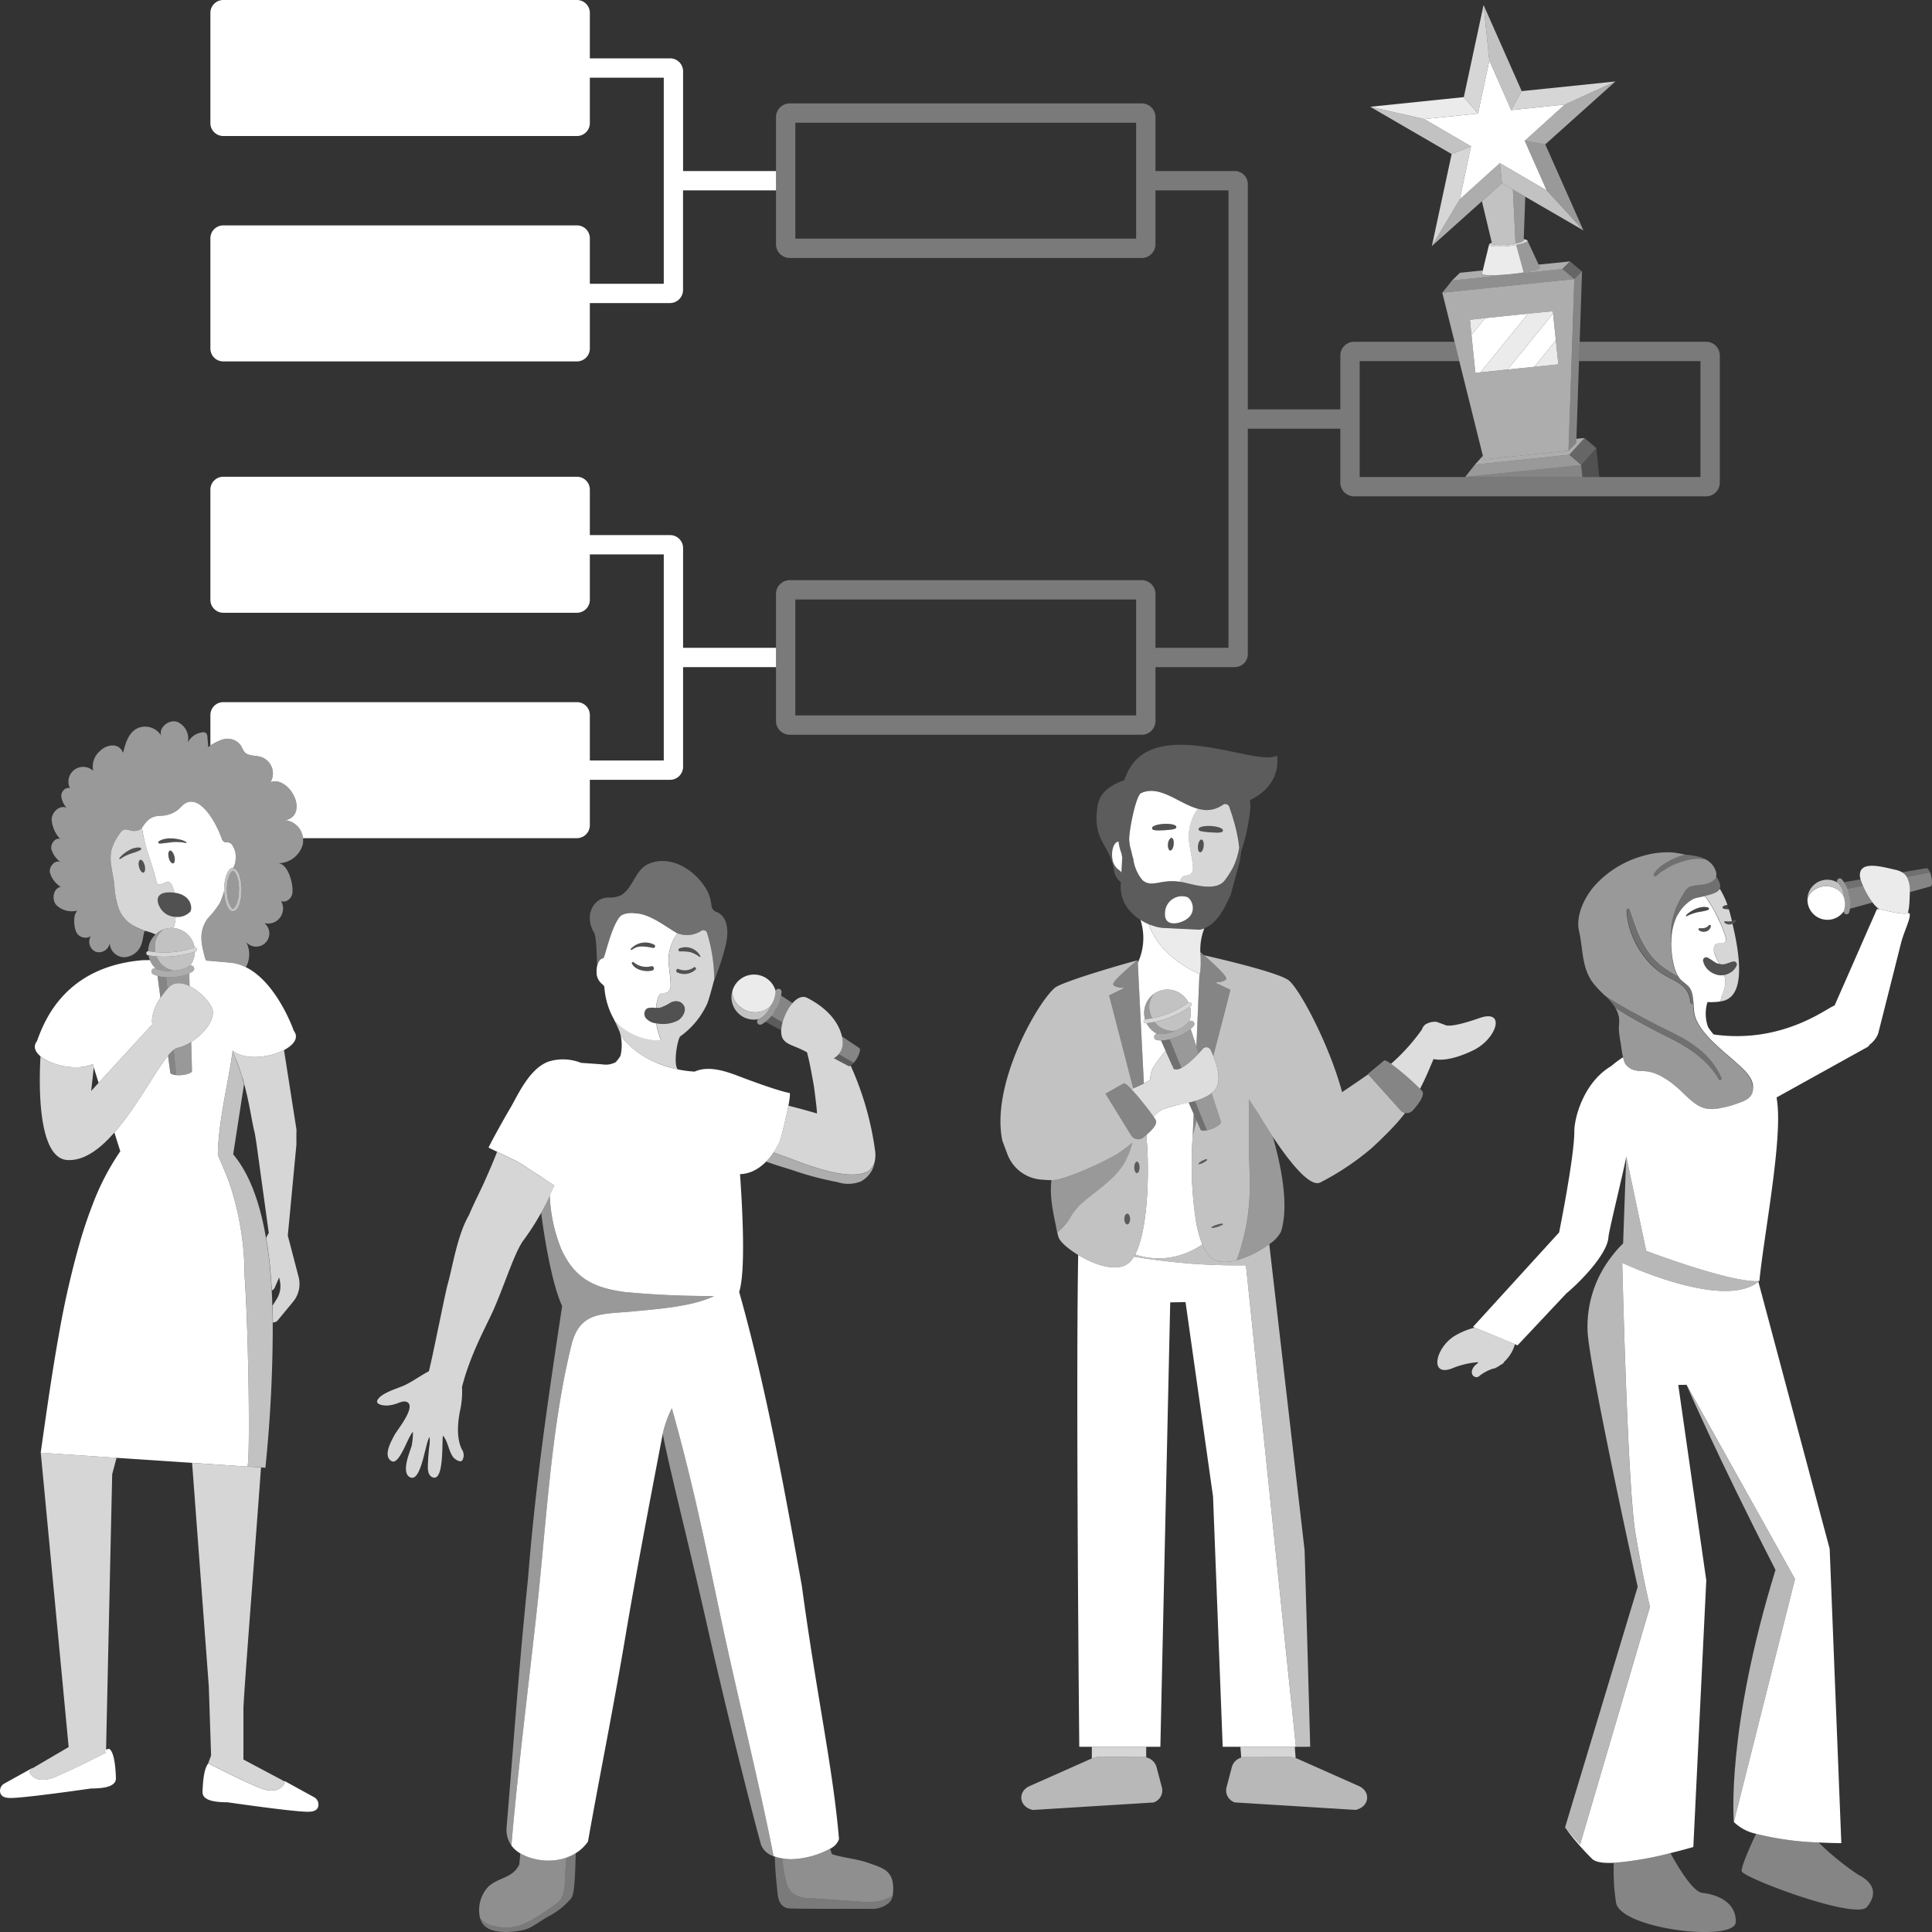 <svg viewBox="0 0 300 300" xmlns="http://www.w3.org/2000/svg"><rect x="0" y="0" width="300" height="300" fill="#333333" stroke="none"/><g fill="#fff"><path d="m 120.5 100.59 v 3 h -14.43 v 15.47 a 2.03 2.03 0 0 1 -2.03 2.03 h -12.45 v 7.06 a 2.01 2.01 0 0 1 -2 2 h -42.54 a 3.14 3.14 0 0 0 -2.79 -2.8 1.94 1.94 0 0 0 1.75 -1.61 3.34 3.34 0 0 0 -.25 -1.89 6.27 6.27 0 0 0 -.29 -.58 c -.69 -1.24 -2.14 -2.33 -3.46 -1.81 a 2.7 2.7 0 0 0 -.95 -3.68 c -.87 -.56 -2.02 -.28 -2.81 -.77 -.55 -.33 -.62 -1.07 -1.06 -1.51 a 2.58 2.58 0 0 0 -2.7 -.65 7.95 7.95 0 0 0 -1.82 .91 v -4.73 a 2 2 0 0 1 2 -2 h 54.92 a 2 2 0 0 1 2 2 v 7.06 h 11.48 v -32 h -11.48 v 7.06 a 2.01 2.01 0 0 1 -2 2 h -54.92 a 2.01 2.01 0 0 1 -2 -2 v -17.12 a 2 2 0 0 1 2 -2 h 54.92 a 2 2 0 0 1 2 2 v 7.06 h 12.45 a 2.02 2.02 0 0 1 2.03 2.02 v 15.48 z"/><path d="m 192.3 130.59 l -.01 -.04 c -.05 -.34 -.11 -.67 -.18 -.98 v -.01 c -.13 -.63 -.27 -1.22 -.42 -1.76 l -.05 -.16 c -.06 -.2 -.11 -.4 -.17 -.58 -.02 -.07 -.04 -.13 -.06 -.19 -.05 -.17 -.1 -.33 -.15 -.48 l -.06 -.17 c -.05 -.15 -.1 -.29 -.14 -.42 -.01 -.04 -.03 -.09 -.04 -.12 -.05 -.15 -.1 -.29 -.14 -.41 a .37 .37 0 0 0 -.02 -.05 l -.02 -.03 a .65 .65 0 0 0 -.17 -.2 .64 .64 0 0 0 -.22 -.12 h -.02 a .59 .59 0 0 0 -.24 -.02 h -.02 a .55 .55 0 0 0 -.23 .09 4.43 4.43 0 0 1 -.4 .25 c -.11 .06 -.22 .12 -.33 .17 a 4.22 4.22 0 0 1 -.64 .25 l -.03 .01 c -.12 .03 -.23 .06 -.35 .08 l -.08 .02 c -.13 .02 -.25 .04 -.38 .05 h -.01 a 4.36 4.36 0 0 1 -.51 .01 1.25 1.25 0 0 1 -.16 -.01 c -.08 -.01 -.17 -.02 -.25 -.03 -.06 -.01 -.12 -.02 -.18 -.03 -.08 -.01 -.16 -.03 -.24 -.04 -.14 -.03 -.27 -.06 -.41 -.1 a 7.48 7.48 0 0 0 -1.22 5.91 c .16 1.01 .4 2.02 .46 3.04 a 1.34 1.34 0 0 1 -.39 1.22 c -.36 .25 -.89 .15 -1.23 .42 a 1.21 1.21 0 0 0 -.35 .63 c -.01 .04 -.02 .08 -.03 .12 .29 .05 .58 .1 .9 .18 1.77 .42 4.87 1.29 6.12 -.46 a 14.58 14.58 0 0 0 1.23 -1.93 v -.01 c .09 -.17 .17 -.35 .25 -.54 .01 -.03 .02 -.05 .03 -.07 .07 -.18 .14 -.38 .21 -.57 .02 -.04 .03 -.08 .05 -.13 .06 -.19 .12 -.4 .17 -.61 .02 -.07 .04 -.13 .06 -.2 .05 -.2 .09 -.42 .14 -.65 .02 -.09 .04 -.18 .06 -.27 -.01 -.13 -.03 -.26 -.04 -.39 -.03 -.22 -.06 -.45 -.09 -.67 z m -5.4 .82 c -.06 .54 -.31 .96 -.55 .93 -.15 -.02 -.27 -.21 -.31 -.49 a 1.95 1.95 0 0 1 -.01 -.54 2.24 2.24 0 0 1 .08 -.38 1.5 1.5 0 0 1 .13 -.3 .66 .66 0 0 1 .16 -.2 .25 .25 0 0 1 .18 -.06 .31 .31 0 0 1 .22 .2 1 1 0 0 1 .09 .28 1.65 1.65 0 0 1 .02 .17 2.11 2.11 0 0 1 -.01 .38 z m 2.94 -2.3 a .32 .32 0 0 1 -.19 .12 h -.01 a 3.55 3.55 0 0 1 -.85 .06 c -.28 -.02 -.55 -.02 -.83 -.04 s -.55 -.05 -.82 -.08 a 3.42 3.42 0 0 1 -.42 -.06 2.17 2.17 0 0 1 -.42 -.11 h -.01 a .27 .27 0 0 1 -.15 -.35 l .01 -.02 a .28 .28 0 0 1 .12 -.12 1.79 1.79 0 0 1 .43 -.16 2.64 2.64 0 0 1 .44 -.07 6.44 6.44 0 0 1 .89 -.02 7.26 7.26 0 0 1 .88 .12 2.52 2.52 0 0 1 .84 .32 .29 .29 0 0 1 .11 .39 z" opacity=".8"/><path d="m 198.28 117.31 c -3.05 1.95 -19.6 -6.74 -23.47 3.23 a .08 .08 0 0 0 -.02 .03 c -.08 .2 -.15 .39 -.2 .57 a .01 .01 0 0 1 -.01 .01 c -3.63 1.28 -4.08 3.02 -4.25 4.77 -.5 4.81 2.16 5.43 2.67 9.38 a 2.85 2.85 0 0 0 1.04 1.68 l -.01 .35 a 5.61 5.61 0 0 0 1.1 3.73 7.39 7.39 0 0 0 1.81 1.69 1.38 1.38 0 0 0 .15 .09 c .19 .12 .41 .24 .61 .35 a .98 .98 0 0 1 .11 .07 c .23 .11 .45 .2 .69 .3 .07 .02 .12 .05 .19 .07 .21 .08 .44 .15 .65 .21 a 1.23 1.23 0 0 1 .21 .06 q .44 .1 .88 .17 l 5.81 .28 a 2.31 2.31 0 0 0 .39 -.08 c .08 -.02 .16 -.05 .23 -.07 a 1.18 1.18 0 0 0 .19 -.08 c 2.26 -.88 3.42 -3.94 4.03 -5.09 l 1.42 -5.23 c .01 -.08 .25 -1.58 .25 -1.67 a 29.84 29.84 0 0 0 1.41 -6.78 v -.23 a 6.64 6.64 0 0 0 -.09 -.87 c 3.14 -1.45 4.65 -4.18 4.21 -6.94 z m -24.15 18.18 a 1.48 1.48 0 0 0 -.35 -.37 2.5 2.5 0 0 1 -1.01 -1.48 c -.28 -1.44 .09 -2.77 .83 -2.96 a .13 .13 0 0 1 .07 -.01 h .01 a 7.12 7.12 0 0 0 .45 1.82 c .05 .21 .08 .44 .12 .67 z m 18.24 -3.56 c -.05 .23 -.08 .44 -.14 .64 a 1.17 1.17 0 0 1 -.06 .2 c -.06 .2 -.11 .42 -.17 .61 a .54 .54 0 0 0 -.05 .12 c -.07 .2 -.15 .39 -.21 .57 l -.03 .07 c -.08 .19 -.17 .38 -.25 .55 h -.01 a 14.24 14.24 0 0 1 -1.23 1.93 c -1.25 1.76 -4.35 .89 -6.11 .46 -.32 -.07 -.61 -.14 -.9 -.17 a 5.28 5.28 0 0 0 -.57 -.07 .52 .52 0 0 0 -.14 -.01 c -.19 -.01 -.38 -.02 -.59 -.02 l -.63 .03 c -.06 .01 -.1 .01 -.16 .02 -.23 .01 -.45 .05 -.7 .08 -1.16 .21 -2.21 .48 -3.06 -.33 a 6.3 6.3 0 0 1 -1.36 -3 1.12 1.12 0 0 0 -.12 -.51 c -.1 -.44 -.18 -.84 -.27 -1.16 -.01 -.03 -.01 -.07 -.02 -.11 a 4.77 4.77 0 0 1 -.21 -1.16 c -.27 -.66 .91 -7.14 1.81 -7.54 2.92 -1.31 5.8 1.61 8.79 2.43 .14 .05 .27 .07 .42 .1 .08 .01 .16 .03 .24 .05 .06 .01 .12 .01 .18 .02 a 1.86 1.86 0 0 0 .25 .02 .87 .87 0 0 0 .17 .01 c .07 0 .14 .01 .21 .01 a 2.87 2.87 0 0 0 .29 -.02 h .1 a 2.92 2.92 0 0 0 .29 -.05 c .02 0 .05 -.01 .08 -.01 .01 0 .02 -.01 .05 -.01 l .29 -.07 c .01 0 .02 -.01 .03 -.01 a 5.1 5.1 0 0 0 .64 -.25 3.16 3.16 0 0 0 .33 -.17 c .14 -.08 .27 -.16 .41 -.25 a .55 .55 0 0 1 .24 -.09 s .01 0 .01 -.01 a .85 .85 0 0 1 .24 .02 h .02 a .85 .85 0 0 1 .21 .12 .79 .79 0 0 1 .17 .2 c .01 .01 .01 .02 .02 .03 a .06 .06 0 0 0 .02 .05 c .03 .12 .09 .26 .14 .42 a .46 .46 0 0 1 .05 .12 c .05 .12 .09 .27 .15 .42 .02 .06 .03 .11 .06 .17 .05 .16 .1 .32 .15 .48 .02 .06 .05 .12 .07 .19 .06 .18 .11 .37 .17 .57 a .85 .85 0 0 0 .05 .16 c .15 .54 .29 1.13 .42 1.76 v .01 c .06 .25 .1 .5 .15 .75 .01 .08 .02 .16 .03 .23 v .05 a 2.74 2.74 0 0 1 .06 .33 c .01 .11 .02 .24 .03 .35 .02 .14 .03 .26 .05 .39 a 2.33 2.33 0 0 1 -.1 .28 z" opacity=".2"/><path d="m 189.76 128.7 a 2.52 2.52 0 0 0 -.84 -.32 7.26 7.26 0 0 0 -.88 -.12 6.44 6.44 0 0 0 -.89 .02 2.64 2.64 0 0 0 -.44 .07 1.79 1.79 0 0 0 -.43 .16 .28 .28 0 0 0 -.12 .12 .27 .27 0 0 0 .13 .36 l .02 .01 h .01 a 2.15 2.15 0 0 0 .42 .13 3.42 3.42 0 0 0 .42 .06 c .28 .02 .55 .06 .82 .08 s .55 .03 .83 .04 a 3.55 3.55 0 0 0 .85 -.06 h .01 a .32 .32 0 0 0 .19 -.12 .28 .28 0 0 0 -.07 -.4 z" opacity=".15"/><path d="m 182.51 128.18 a 1.79 1.79 0 0 0 -.43 -.16 2.74 2.74 0 0 0 -.44 -.07 6.6 6.6 0 0 0 -.89 -.02 7.27 7.27 0 0 0 -.88 .11 2.56 2.56 0 0 0 -.84 .31 .29 .29 0 0 0 .09 .54 h .01 .01 a 3.45 3.45 0 0 0 .85 .07 c .28 -.01 .55 -.02 .83 -.03 s .55 -.05 .82 -.07 a 3.23 3.23 0 0 0 .42 -.06 2.09 2.09 0 0 0 .43 -.12 .28 .28 0 0 0 .13 -.11 .27 .27 0 0 0 -.08 -.37 z" opacity=".15"/><path d="m 182.01 130.13 a .2 .2 0 0 0 -.09 -.03 .23 .23 0 0 0 -.15 .04 1.27 1.27 0 0 0 -.4 .89 1.43 1.43 0 0 0 .14 .9 .27 .27 0 0 0 .19 .14 c .24 .03 .48 -.39 .55 -.93 a 1.88 1.88 0 0 0 -.03 -.63 .59 .59 0 0 0 -.21 -.38 z" opacity=".15"/><path d="m 186.81 130.57 a .31 .31 0 0 0 -.22 -.2 .25 .25 0 0 0 -.18 .06 .66 .66 0 0 0 -.16 .2 1.5 1.5 0 0 0 -.13 .3 2.24 2.24 0 0 0 -.08 .38 1.95 1.95 0 0 0 .01 .54 c .05 .28 .16 .48 .31 .49 .24 .03 .48 -.39 .55 -.93 a 2.17 2.17 0 0 0 .01 -.39 1.65 1.65 0 0 0 -.02 -.17 1.05 1.05 0 0 0 -.09 -.28 z" opacity=".15"/><path d="m 173.79 135.12 a 1.36 1.36 0 0 1 .34 .37 l .13 -2.33 c -.04 -.22 -.08 -.44 -.12 -.66 a 7.06 7.06 0 0 1 -.45 -1.83 h -.01 a .54 .54 0 0 0 -.07 .01 c -.74 .19 -1.11 1.52 -.84 2.96 a 2.5 2.5 0 0 0 1.02 1.48 z"/><path d="m 175.58 131.84 c .01 .04 .02 .07 .03 .11 .09 .32 .17 .72 .28 1.16 a 1.19 1.19 0 0 1 .12 .51 6.42 6.42 0 0 0 1.37 3.02 c .86 .81 1.91 .54 3.07 .32 .25 -.04 .47 -.06 .69 -.09 l .17 -.02 c .22 -.02 .43 -.03 .62 -.03 .2 0 .4 0 .59 .02 l .14 .01 c .19 .02 .38 .04 .57 .07 .01 -.04 .02 -.08 .03 -.12 a 1.21 1.21 0 0 1 .35 -.63 c .34 -.28 .87 -.17 1.23 -.42 a 1.34 1.34 0 0 0 .39 -1.22 c -.07 -1.02 -.3 -2.03 -.46 -3.04 a 7.48 7.48 0 0 1 1.22 -5.91 c -3 -.83 -5.88 -3.75 -8.8 -2.43 -.89 .4 -2.08 6.87 -1.81 7.54 a 4.98 4.98 0 0 0 .2 1.15 z m 6.67 -.7 c -.06 .54 -.31 .96 -.55 .93 a .27 .27 0 0 1 -.19 -.14 1.43 1.43 0 0 1 -.14 -.9 1.27 1.27 0 0 1 .4 -.89 .23 .23 0 0 1 .15 -.04 .2 .2 0 0 1 .09 .03 .58 .58 0 0 1 .21 .37 1.88 1.88 0 0 1 .03 .63 z m -3.35 -2.61 a .3 .3 0 0 1 .13 -.18 2.56 2.56 0 0 1 .84 -.31 7.27 7.27 0 0 1 .88 -.11 6.59 6.59 0 0 1 .89 .02 2.74 2.74 0 0 1 .44 .07 1.79 1.79 0 0 1 .43 .16 .27 .27 0 0 1 .12 .36 l -.01 .02 a .28 .28 0 0 1 -.13 .11 2.09 2.09 0 0 1 -.43 .12 3.06 3.06 0 0 1 -.42 .06 c -.28 .02 -.55 .05 -.82 .07 s -.55 .02 -.83 .03 a 3.45 3.45 0 0 1 -.85 -.07 .3 .3 0 0 1 -.24 -.35 v -.01 z"/><path d="m 203.04 271.23 v .01 h -13.18 l -1.5 -38.85 -4.27 -30.2 -2.38 .04 -1.53 69.01 h -12.59 s -.55 -54.84 -.17 -76.37 c 2.66 1.61 6.34 2.85 8.06 1.05 a 4.07 4.07 0 0 0 .59 -.79 c .14 .02 .28 .04 .43 .07 .1 .02 .2 .03 .31 .05 .86 .14 1.78 .28 2.74 .4 .44 .06 .9 .12 1.36 .17 1.01 .12 2.07 .23 3.16 .32 q .75 .08 1.5 .12 c .77 .05 1.55 .1 2.35 .13 a 1.48 1.48 0 0 0 .21 .01 c 1.71 .07 3.5 .1 5.34 .07 l 6.93 66.82 .07 .62 .4 3.86 .35 3.45 z"/><path d="m 210.97 277.32 l -9.59 -4.26 c -.06 -.03 -.14 -.04 -.2 -.07 a 2.91 2.91 0 0 0 -.96 -.18 l -6.54 -.05 a 2.88 2.88 0 0 0 -.95 .16 2.13 2.13 0 0 0 -1.43 1.4 l -.87 3.3 a 1.96 1.96 0 0 0 1.33 2.26 l 18.73 1.16 c 2.15 -.46 2.45 -2.85 .48 -3.72 z" opacity=".65"/><path d="m 179.57 274.33 a 2.17 2.17 0 0 0 -1.59 -1.45 2.88 2.88 0 0 0 -.79 -.11 l -6.54 .05 a 2.95 2.95 0 0 0 -1.11 .23 c -.02 .01 -.04 .01 -.05 .02 l -9.59 4.26 c -1.97 .87 -1.66 3.26 .48 3.72 l 18.73 -1.16 a 1.96 1.96 0 0 0 1.33 -2.26 z" opacity=".65"/><path d="m 203.45 271.24 l -.41 -.01 -1.82 -.01 -.35 -3.45 -.4 -3.86 -7 -67.44 c -.92 .02 -1.83 .02 -2.72 .01 s -1.76 -.04 -2.62 -.08 a 1.48 1.48 0 0 1 -.21 -.01 c -.8 -.03 -1.58 -.08 -2.35 -.13 q -.75 -.05 -1.5 -.12 c -1.09 -.09 -2.15 -.2 -3.16 -.32 -.46 -.05 -.92 -.11 -1.36 -.17 -.96 -.12 -1.88 -.26 -2.74 -.4 -.11 -.02 -.21 -.03 -.31 -.05 -.15 -.03 -.29 -.05 -.43 -.07 .07 -.11 .13 -.22 .19 -.33 a 11.51 11.51 0 0 0 6.38 .27 12.45 12.45 0 0 0 4.06 -1.83 5.93 5.93 0 0 0 1.1 1.83 c .96 1.01 2.55 1.06 4.23 .62 a 15.66 15.66 0 0 0 5.06 -2.5 l 5.49 47.56 .01 .26 c 0 .13 .01 .26 .01 .39 l .43 14.94 z" opacity=".7"/><path d="m 169.54 273.05 a 2.95 2.95 0 0 1 1.11 -.23 l 6.54 -.05 a 2.88 2.88 0 0 1 .79 .11 v -1.64 h -8.44 z" opacity=".8"/><path d="m 192.61 271.24 l .13 1.69 a 2.88 2.88 0 0 1 .95 -.16 l 6.54 .05 a 2.91 2.91 0 0 1 .96 .18 l -.14 -1.76 z" opacity=".8"/><path d="m 229.74 158.08 c -4.75 1.67 -5.33 1.08 -5.33 1.08 l -1.34 -.49 a 2.82 2.82 0 0 0 -1.67 .37 h -.02 l -.02 .02 a 1.48 1.48 0 0 0 -.55 .78 30.54 30.54 0 0 1 -4.81 5.35 40.39 40.39 0 0 1 4.5 3.88 c .91 -1.73 1.55 -3.34 2.1 -4.62 .9 .2 2.8 .25 6.09 -1.32 3.73 -1.76 5.22 -6.51 1.05 -5.05 z" opacity=".83"/><path d="m 220.82 169.4 c -.07 -.09 -.17 -.2 -.3 -.33 a 40.39 40.39 0 0 0 -4.5 -3.88 c -.56 -.39 -.98 -.61 -1.1 -.51 l -2.51 2.08 .05 .05 .71 .79 4.32 4.82 a 1.27 1.27 0 0 0 .7 .4 h .03 a 1.26 1.26 0 0 0 1.16 -.39 c .87 -.98 1.95 -2.4 1.44 -3.03 z" opacity=".4"/><path d="m 185.8 174 v .01 l -.59 2.29 .14 -3.33 z" opacity=".4"/><path d="m 191.07 153.69 l -.71 2.74 -.74 2.84 -1.22 4.7 c -.14 -.35 -.28 -.66 -.41 -.94 a .74 .74 0 0 0 -1.24 -.16 c -.19 .22 -.4 .46 -.63 .71 l -.34 -1.06 .45 -10.84 v -.01 c 0 -.01 .01 -.03 .01 -.04 .04 -.18 .07 -.37 .1 -.56 a .13 .13 0 0 1 .01 -.06 c .02 -.2 .04 -.4 .06 -.62 0 -.03 .01 -.07 .01 -.1 .01 -.21 .02 -.43 .03 -.65 v -.13 c 0 -.23 0 -.46 -.01 -.71 v -.1 c -.01 -.26 -.03 -.53 -.05 -.81 v -.05 s .22 .19 .56 .49 c .26 .22 .59 .51 .94 .83 1.21 1.11 2.68 2.55 2.52 2.86 -.21 .41 -1.17 .5 -1.59 .52 .02 .04 .03 .08 .05 .12 z" opacity=".4"/><path d="m 173.4 179.25 a 50.38 50.38 0 0 1 -7.11 3.27 c -.64 .24 -1.23 .43 -1.7 .55 a 5.97 5.97 0 0 1 -1.02 .16 c -.1 .01 -.2 .01 -.3 .01 -.36 2.94 .44 5.6 .88 8.13 l .02 -.01 a 8.53 8.53 0 0 0 2.27 -2.71 8.37 8.37 0 0 1 1.31 -1.59 c 1.46 -1.37 3.14 -2.49 4.62 -3.84 a 11.83 11.83 0 0 0 2.21 -2.62 12.86 12.86 0 0 0 1.27 -3.19 20.86 20.86 0 0 1 -2.45 1.84 z" opacity=".5"/><path d="m 176.9 153.77 l -.22 -4.28 v -.06 l -.02 -.34 v -.03 l -.08 .06 -.19 .15 -.37 .3 c -1.13 .95 -3.35 2.89 -3.15 3.29 .27 .53 1.78 .52 1.78 .52 l -2.44 1.15 1.34 5.17 2.4 9.27 c .53 -.21 1.03 -.44 1.52 -.69 .05 -.03 .1 -.05 .15 -.08 z" opacity=".4"/><path d="m 179.47 173.92 c -.07 -.13 -.19 -.31 -.34 -.53 -.32 -.47 -.8 -1.11 -1.33 -1.79 l -.17 -.21 c -.5 -.63 -1.03 -1.26 -1.51 -1.8 -.16 -.17 -.31 -.34 -.45 -.48 -.57 -.59 -1.01 -.96 -1.16 -.88 l -2.84 1.6 .03 .05 .24 .39 3.71 6.03 a 1.25 1.25 0 0 0 .18 .23 1.31 1.31 0 0 0 .2 .16 .97 .97 0 0 0 .1 .06 1.25 1.25 0 0 0 1.37 -.11 c .12 -.09 .24 -.19 .36 -.29 l .11 -.09 .06 -.05 c .9 -.76 1.77 -1.7 1.44 -2.29 z" opacity=".4"/><path d="m 186.3 151.29 c -.02 .12 -.04 .24 -.07 .35 v .04 l -.45 10.84 -.89 -2.73 c .16 -.15 .31 -.31 .46 -.48 a .49 .49 0 0 0 -.07 -.69 .5 .5 0 0 0 -.62 -.01 3.64 3.64 0 0 0 .12 -2.31 l .08 -.05 a .32 .32 0 0 0 -.32 -.56 3.62 3.62 0 0 0 -4.55 -1.79 3.86 3.86 0 0 0 -.85 .46 3.64 3.64 0 0 0 -1.34 3.92 .31 .31 0 0 0 -.22 .34 .32 .32 0 0 0 .33 .28 h .03 c .03 0 .06 -.01 .1 -.01 a 3.68 3.68 0 0 0 1.62 1.64 .49 .49 0 0 0 -.04 .97 3.85 3.85 0 0 0 .66 .06 l .71 1.6 a 30.35 30.35 0 0 0 -1.96 2.65 4.06 4.06 0 0 0 -.42 1.85 c -.3 .2 -.64 .38 -.99 .57 l -.73 -14.46 -.21 -4.28 a .34 .34 0 0 1 .03 -.06 9.08 9.08 0 0 0 .38 -6.59 c .19 .13 .41 .24 .61 .35 .04 .03 .08 .05 .11 .07 .19 .09 .37 .17 .56 .25 1.28 3.62 4.37 6.11 7.93 7.78 z"/><path d="m 186.3 151.29 c .01 -.08 .03 -.15 .04 -.23 a .5 .5 0 0 0 .01 -.06 c .02 -.19 .05 -.41 .07 -.61 v -.11 a 6.2 6.2 0 0 0 .03 -.65 v -.12 c 0 -.23 0 -.46 -.01 -.71 v -.1 c -.01 -.18 -.01 -.37 -.03 -.56 a 2.04 2.04 0 0 0 -.01 -.26 1.58 1.58 0 0 1 -.02 -.18 9.27 9.27 0 0 1 .63 -3.55 .73 .73 0 0 1 -.14 .06 c -.07 .02 -.15 .05 -.23 .07 a 2.31 2.31 0 0 1 -.39 .08 l -5.81 -.28 q -.44 -.07 -.88 -.17 a 1.23 1.23 0 0 0 -.21 -.06 c -.21 -.07 -.44 -.14 -.65 -.21 -.07 -.02 -.12 -.05 -.19 -.07 l -.13 -.06 c 1.27 3.62 4.36 6.11 7.92 7.78 z" opacity=".9"/><path d="m 183.28 143.2 s -2.57 .93 -2.37 -1.53 a 2.62 2.62 0 0 1 3.43 -2.37 c .81 .31 1.89 2.93 -1.06 3.9 z"/><path d="m 186.7 193.24 a 12.45 12.45 0 0 1 -4.06 1.83 11.51 11.51 0 0 1 -6.38 -.27 10.19 10.19 0 0 0 .68 -1.68 c 1.49 -4.67 1.43 -12.64 1.13 -15.97 l -.04 -.94 c .9 -.76 1.76 -1.7 1.43 -2.29 -.07 -.13 -.19 -.31 -.34 -.53 a 4.91 4.91 0 0 1 1.54 -1.18 27.7 27.7 0 0 1 3.92 -.99 l .02 .05 .75 1.7 -.14 3.33 a 58.42 58.42 0 0 0 .52 13.46 17.78 17.78 0 0 0 .92 3.36 c .02 .04 .03 .08 .05 .12 z"/><path d="m 198.89 191.31 a 5.33 5.33 0 0 1 -1.8 1.88 15.66 15.66 0 0 1 -5.06 2.5 c .31 -.84 .59 -1.7 .82 -2.57 a 32.28 32.28 0 0 0 1.17 -7.18 c .11 -2.18 0 -4.36 -.06 -6.54 -.03 -1.09 -.05 -2.18 -.02 -3.26 0 -.15 .01 -.31 .01 -.47 v -.35 c 0 -1.37 -.05 -2.99 .01 -4.59 .43 .72 .87 1.38 1.31 2 .14 .22 .3 .5 .5 .82 .48 .8 1.14 1.86 1.88 2.98 1.36 4.78 2.53 10.84 1.24 14.78 z" opacity=".5"/><path d="m 178.07 177.15 l -.04 -.94 a .26 .26 0 0 1 -.06 .05 c -.04 .03 -.07 .06 -.11 .09 -.12 .1 -.24 .2 -.36 .29 a 1.22 1.22 0 0 1 -1.03 .23 1.38 1.38 0 0 1 -.34 -.12 c -.03 -.02 -.07 -.04 -.1 -.06 a 1.54 1.54 0 0 1 -.2 -.16 1.33 1.33 0 0 1 -.18 -.23 l -3.72 -6.04 -.24 -.39 -.03 -.04 s 2.33 -1.31 2.84 -1.6 c .15 -.08 .6 .29 1.17 .88 .09 -.04 .19 -.08 .29 -.12 l -2.4 -9.27 -1.34 -5.17 2.42 -1.16 c -.1 0 -1.5 -.01 -1.77 -.51 -.2 -.4 2.03 -2.34 3.15 -3.29 .14 -.12 .27 -.22 .37 -.31 .08 -.06 .14 -.11 .19 -.15 -1.08 .26 -11.69 3.27 -12.84 4.3 -2.89 2.58 -9.92 15.19 -8.09 23.71 l .77 2.06 a 6.12 6.12 0 0 0 5.29 3.97 l .99 .07 c .19 .01 .38 .01 .57 .01 .1 0 .2 -.01 .29 -.01 a 5.78 5.78 0 0 0 1.02 -.17 17.1 17.1 0 0 0 1.71 -.55 49.67 49.67 0 0 0 7.11 -3.27 21.96 21.96 0 0 0 2.44 -1.83 13.24 13.24 0 0 1 -1.27 3.19 11.9 11.9 0 0 1 -2.21 2.61 c -1.47 1.35 -3.16 2.48 -4.62 3.84 a 9.12 9.12 0 0 0 -1.31 1.59 8.53 8.53 0 0 1 -2.26 2.72 7.46 7.46 0 0 0 .22 .79 c .22 .66 1.44 1.75 3.03 2.71 2.66 1.61 6.34 2.85 8.06 1.05 a 4.07 4.07 0 0 0 .59 -.79 c .07 -.11 .13 -.22 .19 -.33 a 10.19 10.19 0 0 0 .68 -1.68 c 1.49 -4.67 1.43 -12.64 1.13 -15.97 z m -3.03 11.31 c .24 0 .44 .37 .44 .83 s -.2 .83 -.44 .83 -.45 -.37 -.45 -.83 .2 -.83 .45 -.83 z m 1.5 -6.3 c -.22 0 -.41 -.4 -.41 -.89 s .19 -.89 .41 -.89 .4 .4 .4 .89 -.18 .89 -.4 .89 z" opacity=".7"/><path d="m 286.31 139.27 a 3.91 3.91 0 0 1 .03 2.14 .29 .29 0 0 0 -.01 .06 3.1 3.1 0 0 1 -5.66 -1.91 c .01 -.02 .02 -.04 .03 -.06 a 2.65 2.65 0 0 1 1.44 -1.56 3.23 3.23 0 0 1 3.17 .19 2.8 2.8 0 0 1 1 1.14 z"/><path d="m 285.37 137.1 a 4.03 4.03 0 0 1 .91 2.06 c .01 .04 .02 .07 .02 .11 a 2.8 2.8 0 0 0 -1.01 -1.15 3.23 3.23 0 0 0 -3.17 -.19 2.65 2.65 0 0 0 -1.44 1.56 c -.01 .02 -.02 .04 -.03 .06 a 3.1 3.1 0 0 1 4.67 -2.52 .47 .47 0 0 0 .05 .07 z" opacity=".7"/><path d="m 287.11 138.98 a 4.79 4.79 0 0 0 -1.11 -2.44 .42 .42 0 0 0 -.64 .56 l .01 .01 a 5.74 5.74 0 0 1 .96 4.31 .42 .42 0 1 0 .81 .26 v -.01 a 4.8 4.8 0 0 0 -.03 -2.69 z" opacity=".5"/><path d="m 299.77 137.64 l -2.8 .78 -.41 .12 a 4.42 4.42 0 0 0 -.45 -2.36 l 3.59 -.71 a 3.92 3.92 0 0 1 .2 .66 c .17 .78 .12 1.46 -.13 1.51 z" opacity=".4"/><path d="m 290.77 140.14 l -1.69 .47 -1.81 .5 a 5.71 5.71 0 0 0 -.16 -2.13 9.93 9.93 0 0 0 -.26 -.96 l 2.43 -.48 a 12.65 12.65 0 0 0 1.49 2.6 z" opacity=".4"/><path d="m 289.28 137.54 l -2.43 .48 a 4.37 4.37 0 0 0 -.5 -1.04 l 2.56 -.43 a 8.12 8.12 0 0 0 .37 .99 z" opacity=".3"/><path d="m 299.7 135.47 l -3.59 .71 a 2.02 2.02 0 0 0 -.75 -.73 l 3.78 -.64 c .17 -.03 .38 .24 .56 .66 z" opacity=".3"/><path d="m 273.04 199.03 c -5.56 4.46 -21.14 -2.94 -21.14 -2.94 s .81 34.64 2.05 41.99 2.25 11.42 2.25 11.42 l -10.84 36.91 -2.34 -2.65 a 39.82 39.82 0 0 0 4.22 4.9 c .55 .52 1.79 .67 3.34 .6 a 51.15 51.15 0 0 0 8.8 -1.51 c 2.07 -.51 3.56 -.95 3.56 -.95 l 2.01 -41.4 -4.35 -30.35 1.29 -.02 16.84 30.16 -9.5 37.73 a 7.13 7.13 0 0 0 3.44 1.83 46.08 46.08 0 0 0 9.72 1.35 c 2.07 .1 3.53 .1 3.53 .1 l -1.81 -45.7 z"/><path d="m 251.9 196.09 s 15.58 7.4 21.14 2.94 c .05 -.04 .11 -.08 .16 -.12 -.06 0 -.12 .01 -.18 .01 -4.45 .24 -17.39 -4.68 -17.39 -4.68 l -.04 -.17 -.61 -2.89 -2.46 -11.62 -.47 13.12 -.02 .41 a 15.55 15.55 0 0 0 -1.64 1.84 17.73 17.73 0 0 0 -3.87 11.86 c .35 5.97 7.78 39.61 7.78 39.61 l -11.28 37.36 2.34 2.65 10.83 -36.91 s -1.01 -4.07 -2.25 -11.42 -2.04 -41.99 -2.04 -41.99 z" opacity=".65"/><path d="m 261.89 215.04 s 4.61 10.78 13.81 28.73 c -7.74 25.12 -6.47 39.16 -6.47 39.16 l 9.5 -37.73 z" opacity=".65"/><path d="m 272.22 168.91 a 3.12 3.12 0 0 1 -.05 .53 l -.09 .31 a 2.21 2.21 0 0 1 -.34 .55 2.33 2.33 0 0 1 -.6 .48 4.67 4.67 0 0 1 -.71 .34 c -.51 .2 -1.02 .39 -1.53 .54 s -1.05 .28 -1.59 .39 a 6.32 6.32 0 0 1 -2.43 .1 4.25 4.25 0 0 1 -1.3 -.53 c -.2 -.12 -.41 -.26 -.6 -.41 a 23.49 23.49 0 0 1 -1.89 -1.71 11.06 11.06 0 0 0 -.82 -.75 2.15 2.15 0 0 0 -.23 -.19 c -.14 -.11 -.28 -.22 -.42 -.34 a 11.78 11.78 0 0 0 -1.53 -1.02 7.52 7.52 0 0 0 -1 -.48 5.45 5.45 0 0 0 -2.2 -.4 3.3 3.3 0 0 1 -.82 -.09 2.52 2.52 0 0 1 -1.64 -.98 .75 .75 0 0 1 -.11 -.17 4.42 4.42 0 0 1 -.22 -.65 c -.01 -.05 -.03 -.1 -.04 -.14 l -.03 -.12 c -.05 -.18 -.09 -.37 -.12 -.55 -.01 -.05 -.01 -.1 -.02 -.14 -.09 -.49 -.15 -.98 -.22 -1.43 -.11 -.65 -.23 -1.32 -.28 -1.97 -.05 -.71 .11 -1.43 -.01 -2.15 a 4.22 4.22 0 0 0 -.56 -1.44 c .54 .35 1.08 .68 1.63 1.02 1.73 1.04 3.52 1.97 5.29 2.89 .44 .22 .87 .45 1.31 .66 .46 .23 .91 .46 1.36 .7 a 23.26 23.26 0 0 1 2.5 1.56 16.98 16.98 0 0 1 1.69 1.4 12.24 12.24 0 0 1 1.01 1.06 12.36 12.36 0 0 1 1.26 1.79 c .01 .02 .03 .02 .04 .03 a .18 .18 0 0 0 .15 .07 .17 .17 0 0 0 .12 -.01 .24 .24 0 0 0 .11 -.3 11.58 11.58 0 0 0 -3.86 -4.75 22.7 22.7 0 0 0 -2.94 -1.86 c -.77 -.43 -1.56 -.81 -2.33 -1.18 -1.79 -.89 -3.56 -1.84 -5.29 -2.8 -.32 -.18 -.63 -.37 -.95 -.54 -.64 -.37 -1.26 -.73 -1.88 -1.12 -.31 -.19 -.61 -.39 -.91 -.59 a 18.33 18.33 0 0 1 -1.67 -1.77 c -1.91 -2.46 -1.6 -5.28 -2.26 -8.13 -.57 -2.43 .83 -5.3 2.45 -7.13 a 15.79 15.79 0 0 1 7.52 -4.6 13.47 13.47 0 0 1 4.45 -.53 17.04 17.04 0 0 1 2.03 .34 9.09 9.09 0 0 0 -1.25 .4 11.51 11.51 0 0 0 -1.18 .53 9.53 9.53 0 0 0 -1.33 .86 4.5 4.5 0 0 0 -1.1 1.21 .26 .26 0 0 0 .09 .35 h .01 a .23 .23 0 0 0 .16 .03 .31 .31 0 0 0 .15 -.07 l .02 -.02 a 5.64 5.64 0 0 1 1.12 -.86 c .2 -.13 .41 -.25 .62 -.38 s .44 -.23 .65 -.34 a 11.58 11.58 0 0 1 2.75 -.92 c .24 -.05 .48 -.09 .72 -.12 a 3.71 3.71 0 0 1 .69 -.03 c .32 .01 .63 .03 .94 .05 .05 .03 .11 .04 .16 .07 .14 .08 .28 .16 .42 .25 a 3.1 3.1 0 0 1 1.16 1.64 1.5 1.5 0 0 1 .03 .79 .68 .68 0 0 1 -.04 .13 1.08 1.08 0 0 1 -.27 .34 1.04 1.04 0 0 1 -.16 .14 2.07 2.07 0 0 1 -.32 .2 3.21 3.21 0 0 1 -1.03 .34 2.15 2.15 0 0 1 -.36 .06 c -.37 .06 -.73 .09 -1.09 .14 a 3.37 3.37 0 0 0 -.59 .12 1.63 1.63 0 0 0 -.42 .18 2.41 2.41 0 0 0 -.65 .78 c -.13 .21 -.25 .42 -.38 .63 s -.23 .41 -.34 .62 a 11.51 11.51 0 0 0 -1.17 3.31 c -.05 .23 -.08 .48 -.11 .72 -.01 .16 -.03 .35 -.04 .53 0 .04 -.01 .08 -.01 .12 -.01 .18 -.02 .38 -.03 .57 v .03 c -.02 .46 -.02 .96 -.01 1.46 a 18.06 18.06 0 0 0 .19 2.22 .51 .51 0 0 0 .02 .12 c .03 .19 .06 .38 .1 .57 .01 .04 .01 .08 .02 .12 .05 .22 .1 .44 .16 .65 a .04 .04 0 0 1 .01 .03 c .06 .18 .12 .36 .19 .53 .02 .06 .04 .11 .06 .16 .06 .13 .11 .25 .18 .38 .02 .04 .05 .09 .07 .14 .02 .03 .04 .07 .06 .1 -.34 -.21 -.7 -.42 -1.07 -.65 s -.75 -.47 -1.13 -.75 a 10.3 10.3 0 0 1 -2.33 -2.38 11.99 11.99 0 0 1 -.68 -1.09 18.9 18.9 0 0 1 -1.11 -2.34 c -.07 -.2 -.15 -.41 -.23 -.61 -.3 -.82 -.59 -1.67 -.88 -2.51 a .19 .19 0 0 0 -.05 -.09 .24 .24 0 0 0 -.16 -.08 .3 .3 0 0 0 -.3 .29 8.46 8.46 0 0 0 .08 1.01 11.89 11.89 0 0 0 .8 2.96 13.69 13.69 0 0 0 .91 1.85 14.17 14.17 0 0 0 1.16 1.66 11.15 11.15 0 0 0 2.22 2.11 c .1 .07 .21 .15 .32 .22 a 12.18 12.18 0 0 0 1.11 .64 c 1.6 .85 3.06 1.52 3.31 3.79 a .25 .25 0 0 0 .05 .15 c .01 .02 .03 .03 .05 .05 a .13 .13 0 0 0 .05 .05 .24 .24 0 0 0 .12 .04 v .01 a .61 .61 0 0 0 .14 -.01 c .01 .18 .02 .37 .03 .54 a .13 .13 0 0 1 .01 .06 c .01 .15 .02 .3 .04 .46 .01 .05 .01 .1 .02 .14 a 3.06 3.06 0 0 0 .1 .53 4.7 4.7 0 0 0 .33 .91 7.77 7.77 0 0 0 .48 .84 c .11 .18 .24 .37 .37 .54 .27 .35 .55 .68 .84 1.01 a 2.13 2.13 0 0 0 .15 .16 q .41 .46 .85 .88 h .01 c .83 .8 1.72 1.55 2.6 2.32 a .93 .93 0 0 1 .14 .13 c .19 .16 .39 .33 .57 .5 .32 .27 .63 .56 .94 .84 l .01 .01 a 9.72 9.72 0 0 1 .89 .96 4.55 4.55 0 0 1 .38 .53 3.94 3.94 0 0 1 .29 .58 2.67 2.67 0 0 1 .19 .85 1.65 1.65 0 0 1 .08 .22 z" opacity=".5"/><path d="m 264.74 139.13 c -.4 .09 -.79 .16 -1.12 .24 -.11 .03 -.21 .05 -.3 .08 l -.1 .03 a 1.91 1.91 0 0 0 -.28 .11 6.07 6.07 0 0 0 -2.32 2.29 c -.05 .09 -.12 .18 -.17 .27 a 7.34 7.34 0 0 0 -.34 .78 9.5 9.5 0 0 0 -.6 3.17 c 0 .15 -.02 .31 -.02 .46 -.01 -.51 -.01 -1.01 .01 -1.47 v -.03 c .01 -.2 .02 -.39 .03 -.57 a .62 .62 0 0 1 .01 -.12 c .01 -.19 .03 -.37 .05 -.53 .03 -.24 .06 -.48 .1 -.72 a 11.71 11.71 0 0 1 1.17 -3.31 q .16 -.32 .34 -.63 c .12 -.21 .24 -.41 .37 -.62 a 2.41 2.41 0 0 1 .65 -.79 1.14 1.14 0 0 1 .19 -.1 1.75 1.75 0 0 1 .22 -.08 4.55 4.55 0 0 1 .6 -.12 c .36 -.05 .72 -.08 1.09 -.14 .12 -.02 .24 -.04 .36 -.06 a 3.61 3.61 0 0 0 1.03 -.34 2.54 2.54 0 0 0 .31 -.2 c .06 -.04 .11 -.09 .16 -.14 a 1.09 1.09 0 0 0 .26 -.34 .8 .8 0 0 0 .04 -.14 3.5 3.5 0 0 1 .6 1.22 .92 .92 0 0 1 -.07 .68 c -.3 .62 -1.31 .91 -2.27 1.12 z" fill-rule="evenodd" opacity=".3"/><path d="m 267.59 141.1 a .2 .2 0 0 1 -.11 -.09 .2 .2 0 0 1 .06 -.27 1.55 1.55 0 0 1 .67 -.21 c .08 .21 .15 .43 .22 .66 h -.1 a 2.77 2.77 0 0 1 -.74 -.09 z" opacity=".1"/><path d="m 261.81 142.12 a 3.28 3.28 0 0 1 .35 -.32 5.09 5.09 0 0 1 1.23 -.7 3.59 3.59 0 0 1 .92 -.25 2.01 2.01 0 0 1 .96 .08 .19 .19 0 0 1 .11 .11 .17 .17 0 0 1 0 .09 .17 .17 0 0 1 0 .06 c -.01 .02 -.03 .03 -.05 .04 s -.03 .05 -.06 .06 c -.05 .02 -.1 .03 -.16 .05 -.14 .04 -.28 .08 -.41 .11 -.09 .02 -.19 .04 -.28 .06 l -.84 .16 a 6.19 6.19 0 0 0 -.83 .24 5.44 5.44 0 0 0 -.8 .37 c -.02 .01 -.03 0 -.05 -.01 s -.05 .01 -.07 -.01 a .1 .1 0 0 1 -.03 -.07 .1 .1 0 0 1 .01 -.07 z" opacity=".1"/><path d="m 267.88 152.96 a 3.14 3.14 0 0 0 .02 -.66 1.79 1.79 0 0 0 -.03 -.22 4.52 4.52 0 0 0 -.14 -.68 2.55 2.55 0 0 0 .84 -.3 2.33 2.33 0 0 0 1.09 -1.16 .45 .45 0 0 0 -.23 -.6 .44 .44 0 0 0 -.27 -.03 l -.07 .01 a 3.3 3.3 0 0 0 -.61 .19 c -.19 .03 -.35 .14 -.51 .16 a 1.63 1.63 0 0 1 -.86 .04 c -.04 -.01 -.08 -.03 -.12 -.04 q -.14 -.27 -.28 -.54 c -.12 -.24 -.24 -.48 -.34 -.73 a 2.21 2.21 0 0 1 -.23 -1.25 1.2 1.2 0 0 1 .12 -.35 .64 .64 0 0 1 .18 -.21 1.3 1.3 0 0 1 .74 -.15 .87 .87 0 0 0 .14 -.01 1.32 1.32 0 0 0 .27 -.04 .77 .77 0 0 0 .36 -.21 c .16 -.17 .08 -.5 .01 -.73 -.01 -.04 -.02 -.08 -.03 -.11 a 23.36 23.36 0 0 0 -3.01 -6 c -.05 -.08 -.1 -.16 -.15 -.23 .96 -.21 1.97 -.51 2.28 -1.11 a 13.74 13.74 0 0 1 1.19 2.52 1.55 1.55 0 0 0 -.67 .21 .19 .19 0 0 0 -.07 .27 .2 .2 0 0 0 .11 .09 2.81 2.81 0 0 0 .74 .1 h .1 c .08 .26 .16 .51 .23 .79 s .13 .52 .2 .78 l .06 .25 a .92 .92 0 0 1 -.26 .06 3.66 3.66 0 0 1 -.76 -.02 h -.03 a .13 .13 0 0 0 -.14 .13 .13 .13 0 0 0 .04 .1 1.18 1.18 0 0 0 .93 .26 1.31 1.31 0 0 0 .3 -.09 c 1.44 6.05 1.76 11.42 -1.68 12.02 -.06 .01 -.12 .02 -.19 .03 a 5.69 5.69 0 0 1 .36 -1.26 6.3 6.3 0 0 0 .37 -1.28 z" opacity=".8"/><g fill-rule="evenodd"><path d="m 258.15 159.55 a 30.74 30.74 0 0 1 5.26 3.05 11.4 11.4 0 0 1 3.86 4.74 .24 .24 0 0 1 -.1 .29 .27 .27 0 0 1 -.28 -.06 c -.01 -.01 -.03 -.02 -.04 -.03 a 11.94 11.94 0 0 0 -1.26 -1.79 13.69 13.69 0 0 0 -1 -1.06 16.19 16.19 0 0 0 -1.69 -1.4 22.93 22.93 0 0 0 -2.5 -1.56 c -.87 -.47 -1.77 -.89 -2.66 -1.36 -1.79 -.92 -3.57 -1.86 -5.3 -2.89 q -.82 -.49 -1.62 -1.01 a 10.49 10.49 0 0 0 -1.69 -1.97 c 1.21 .8 2.47 1.52 3.74 2.24 1.73 .98 3.49 1.92 5.28 2.81 z" opacity=".3"/><path d="m 262.97 155.91 a .42 .42 0 0 1 -.14 0 .35 .35 0 0 1 -.13 -.05 .39 .39 0 0 1 -.05 -.05 .3 .3 0 0 1 -.05 -.05 .36 .36 0 0 1 -.05 -.16 c -.25 -2.27 -1.72 -2.94 -3.31 -3.79 -.37 -.2 -.74 -.4 -1.11 -.64 -.11 -.07 -.21 -.15 -.32 -.23 a 11.42 11.42 0 0 1 -2.22 -2.11 14.07 14.07 0 0 1 -2.08 -3.51 12 12 0 0 1 -.8 -2.96 9.58 9.58 0 0 1 -.08 -1 .29 .29 0 0 1 .29 -.29 h .01 a .22 .22 0 0 1 .16 .08 .26 .26 0 0 1 .05 .09 c .29 .85 .58 1.69 .89 2.51 .08 .21 .16 .41 .24 .61 a 18.85 18.85 0 0 0 1.1 2.34 12.63 12.63 0 0 0 .69 1.09 10.39 10.39 0 0 0 2.32 2.38 c .38 .28 .76 .53 1.13 .75 s .73 .44 1.07 .65 a 3.22 3.22 0 0 0 .22 .31 l .01 .01 a 3.05 3.05 0 0 0 .23 .25 c .01 .01 .02 .02 .04 .03 .51 .49 1.09 .77 1.45 1.46 .03 .06 .07 .12 .1 .19 a 3.53 3.53 0 0 1 .15 .45 c .01 .04 .02 .08 .03 .11 s .01 .06 .02 .09 c .02 .09 .04 .19 .06 .28 a .53 .53 0 0 0 .01 .09 c .01 .05 .01 .11 .02 .16 .01 .1 .02 .21 .03 .31 .01 .14 .02 .27 .03 .41 a 1.41 1.41 0 0 0 -.01 .19 z" opacity=".3"/><path d="m 263.78 133.33 a 3.71 3.71 0 0 0 -.69 .03 c -.24 .04 -.48 .07 -.72 .13 a 11.25 11.25 0 0 0 -2.76 .93 c -.22 .1 -.44 .21 -.65 .33 s -.42 .24 -.63 .37 a 6.16 6.16 0 0 0 -1.12 .86 l -.02 .02 a .27 .27 0 0 1 -.15 .08 .26 .26 0 0 1 -.3 -.22 .27 .27 0 0 1 .03 -.17 4.43 4.43 0 0 1 1.1 -1.21 8.93 8.93 0 0 1 1.33 -.87 12.48 12.48 0 0 1 1.19 -.53 9.99 9.99 0 0 1 1.24 -.39 l .12 .02 a 13.98 13.98 0 0 1 2.35 .4 c .21 .08 .41 .17 .61 .26 -.31 -.02 -.62 -.04 -.93 -.04 z" opacity=".3"/></g><path d="m 296.52 141.88 a .23 .23 0 0 0 -.14 -.13 .77 .77 0 0 1 -.13 .06 c -.83 .28 -3.46 -.46 -4.43 -.62 -.22 -.04 -.35 -.05 -.37 -.02 l -.03 .06 c -.42 .97 -.85 1.96 -1.29 2.93 -.88 2.02 -1.76 4.02 -2.64 6.03 -.87 1.98 -1.75 3.97 -2.62 5.95 -.97 .21 -7.95 6.02 -18.77 4.49 a 7.37 7.37 0 0 1 -.88 -1.17 6.06 6.06 0 0 1 -.08 -3.86 9.69 9.69 0 0 0 2.02 -.1 4.98 4.98 0 0 1 .36 -1.26 6.39 6.39 0 0 0 .36 -1.28 2.92 2.92 0 0 0 .02 -.66 l -.03 -.21 a 3.85 3.85 0 0 0 -.14 -.68 2.84 2.84 0 0 1 -.92 0 3.18 3.18 0 0 1 -1.55 -.79 2.67 2.67 0 0 1 -.8 -1.39 .42 .42 0 0 1 .05 -.33 .47 .47 0 0 1 .64 -.2 l .02 .01 .09 .05 c .37 .19 .69 .43 .99 .62 a 2.19 2.19 0 0 0 .73 .31 c -.09 -.17 -.18 -.35 -.28 -.54 a 7.88 7.88 0 0 1 -.34 -.72 2.2 2.2 0 0 1 -.22 -1.26 1.04 1.04 0 0 1 .05 -.19 .49 .49 0 0 1 .07 -.15 .47 .47 0 0 1 .17 -.22 1.37 1.37 0 0 1 .74 -.14 c .04 0 .09 -.01 .13 -.01 a 1.89 1.89 0 0 0 .27 -.04 .75 .75 0 0 0 .35 -.21 c .17 -.18 .08 -.51 .01 -.74 -.01 -.04 -.02 -.08 -.03 -.11 a 20.97 20.97 0 0 0 -1.16 -2.82 19.83 19.83 0 0 0 -.93 -1.76 c -.29 -.48 -.6 -.95 -.91 -1.41 -.06 -.08 -.11 -.16 -.16 -.23 -.4 .09 -.79 .16 -1.11 .24 -.12 .02 -.22 .05 -.31 .07 l -.1 .03 c -.1 .04 -.2 .07 -.29 .11 a 6.14 6.14 0 0 0 -2.31 2.3 c -.05 .09 -.12 .17 -.17 .26 a 6.5 6.5 0 0 0 -.34 .78 9.5 9.5 0 0 0 -.59 3.17 c 0 .16 -.02 .31 -.02 .46 a 18.13 18.13 0 0 0 .19 2.22 .49 .49 0 0 0 .02 .12 c .03 .19 .06 .37 .11 .57 .01 .04 .01 .08 .02 .12 .05 .22 .1 .44 .16 .65 a .04 .04 0 0 1 .01 .03 c .06 .18 .12 .36 .19 .53 .02 .06 .04 .11 .06 .16 a 2.74 2.74 0 0 0 .19 .38 1.41 1.41 0 0 1 .07 .14 c .02 .03 .04 .07 .06 .1 .07 .11 .15 .22 .23 .33 .02 .03 .05 .05 .07 .08 .05 .06 .1 .12 .15 .17 a .17 .17 0 0 1 .05 .03 c .5 .49 1.08 .76 1.45 1.45 .03 .06 .06 .13 .09 .2 a 2.96 2.96 0 0 1 .14 .41 .04 .04 0 0 0 .01 .03 c .01 .07 .03 .14 .04 .21 s .03 .12 .04 .19 c 0 .03 .01 .06 .01 .09 a 1.76 1.76 0 0 1 .04 .25 .27 .27 0 0 0 .01 .09 1.21 1.21 0 0 0 .02 .19 v .03 c .01 .13 .03 .27 .03 .41 a 1.07 1.07 0 0 1 .01 .17 h .01 c 0 .18 .01 .37 .02 .54 a .13 .13 0 0 1 .01 .06 c .01 .15 .02 .3 .04 .46 .01 .05 .01 .1 .02 .14 a 3.3 3.3 0 0 0 .1 .53 4.07 4.07 0 0 0 .14 .46 3.3 3.3 0 0 0 .18 .44 8.93 8.93 0 0 0 .48 .84 5.1 5.1 0 0 0 .37 .54 c .26 .35 .55 .68 .84 1.01 .04 .05 .1 .11 .15 .16 .28 .31 .56 .6 .86 .88 h .01 c .83 .81 1.71 1.56 2.6 2.32 a .91 .91 0 0 1 .14 .13 c .19 .17 .39 .33 .57 .5 .31 .28 .63 .56 .93 .84 l .01 .01 a 10.21 10.21 0 0 1 .9 .96 4.61 4.61 0 0 1 .37 .53 2.87 2.87 0 0 1 .3 .58 2.7 2.7 0 0 1 .19 .85 1.62 1.62 0 0 1 .01 .22 3.04 3.04 0 0 1 -.05 .53 c -.03 .1 -.06 .21 -.09 .31 a 2.01 2.01 0 0 1 -.94 1.02 3.56 3.56 0 0 1 -.71 .34 c -.51 .2 -1.01 .38 -1.53 .54 a 14.15 14.15 0 0 1 -1.59 .38 6.19 6.19 0 0 1 -2.42 .11 4.47 4.47 0 0 1 -1.3 -.53 c -.21 -.13 -.41 -.27 -.6 -.41 a 23.92 23.92 0 0 1 -1.89 -1.71 c -.28 -.27 -.55 -.52 -.83 -.75 a 2.09 2.09 0 0 0 -.23 -.19 c -.14 -.11 -.28 -.23 -.42 -.34 a 11.81 11.81 0 0 0 -1.53 -1.01 6.52 6.52 0 0 0 -1 -.48 5.49 5.49 0 0 0 -2.2 -.4 3.27 3.27 0 0 1 -.82 -.09 2.5 2.5 0 0 1 -1.64 -.97 .61 .61 0 0 1 -.11 -.18 4.05 4.05 0 0 1 -.23 -.65 c -.01 -.05 -.03 -.1 -.04 -.14 l -.03 -.12 a 17.83 17.83 0 0 0 -1.83 1.37 .35 .35 0 0 0 -.08 .05 c -4.21 2.54 -5.65 7.97 -5.65 10.08 .01 3.96 -2.36 15.7 -2.36 15.7 l -13.37 14.67 .26 .11 6.24 2.58 .42 .17 7.58 -8.07 c 1.9 -1.55 6.36 -6.01 6.53 -8.73 .05 -.97 2.69 -11.63 2.76 -12.53 l 2.46 11.62 .61 2.89 .04 .16 s 12.93 4.92 17.38 4.69 l -.02 -.07 .21 .06 c .6 -6.51 3.57 -21.65 2.77 -27.76 -.03 -.25 -.07 -.51 -.1 -.75 l 14.18 -7.87 a 1.05 1.05 0 0 0 .26 -.32 4.01 4.01 0 0 0 1.33 -1.72 c .63 -2.5 1.27 -5 1.9 -7.51 .56 -2.2 1.11 -4.42 1.67 -6.62 .43 -1.68 1.56 -3.91 1.31 -4.49 z m -33.79 .03 a 4.67 4.67 0 0 0 -.79 .35 l -.01 .01 c -.01 0 -.03 -.01 -.05 -.01 s -.04 .01 -.06 -.01 a .09 .09 0 0 1 -.03 -.06 .09 .09 0 0 1 .03 -.07 2.5 2.5 0 0 1 .34 -.32 5.03 5.03 0 0 1 1.23 -.7 3.31 3.31 0 0 1 .92 -.25 1.93 1.93 0 0 1 .95 .08 .19 .19 0 0 1 .11 .12 .23 .23 0 0 1 0 .09 c -.01 .01 0 .03 -.01 .05 s -.03 .03 -.04 .04 -.03 .05 -.06 .06 c -.06 .02 -.11 .03 -.16 .05 -.14 .04 -.28 .08 -.41 .11 -.1 .02 -.19 .04 -.28 .06 l -.85 .15 c -.28 .07 -.55 .15 -.83 .25 z m 1.06 2.52 a .16 .16 0 0 1 -.05 -.11 .16 .16 0 0 1 .14 -.18 h .01 l .04 -.01 a 2.94 2.94 0 0 0 .81 -.05 .85 .85 0 0 0 .33 -.16 c .11 -.07 .2 -.18 .34 -.27 l .02 -.01 c .02 -.02 .07 -.02 .1 -.02 a .15 .15 0 0 1 .14 .16 1.06 1.06 0 0 1 -.75 .86 1.25 1.25 0 0 1 -1.13 -.21 z"/><path d="m 264.91 144.64 a 1.2 1.2 0 0 1 -1.12 -.21 .17 .17 0 0 1 -.06 -.12 .17 .17 0 0 1 .16 -.17 h .04 a 2.88 2.88 0 0 0 .81 -.06 .77 .77 0 0 0 .33 -.16 c .11 -.07 .2 -.18 .34 -.27 l .02 -.01 a .16 .16 0 0 1 .1 -.02 .16 .16 0 0 1 .14 .17 1.06 1.06 0 0 1 -.76 .85 z" opacity=".15"/><path d="m 267.88 143.06 h .03 a 3.66 3.66 0 0 0 .76 .02 .92 .92 0 0 0 .26 -.06 c .14 -.05 .28 -.12 .45 -.18 h .01 a .12 .12 0 0 1 .15 .17 .91 .91 0 0 1 -.51 .45 1.31 1.31 0 0 1 -.3 .09 1.18 1.18 0 0 1 -.93 -.26 .13 .13 0 0 1 .09 -.23 z" opacity=".15"/><path d="m 264.51 148.9 a .49 .49 0 0 1 .66 -.19 l .1 .05 c .36 .2 .69 .44 .98 .62 a 2.38 2.38 0 0 0 .74 .32 c .04 .01 .08 .03 .12 .04 a 1.64 1.64 0 0 0 .86 -.04 c .16 -.02 .32 -.13 .51 -.16 a 3.3 3.3 0 0 1 .61 -.19 l .07 -.01 a .44 .44 0 0 1 .27 .03 .45 .45 0 0 1 .24 .6 2.33 2.33 0 0 1 -1.09 1.16 2.55 2.55 0 0 1 -.84 .3 2.73 2.73 0 0 1 -.93 0 3.11 3.11 0 0 1 -1.55 -.8 2.64 2.64 0 0 1 -.8 -1.38 .49 .49 0 0 1 .05 -.35 z" opacity=".15"/><path d="m 288.53 291.09 a 41.17 41.17 0 0 1 -6.13 -4.99 46.08 46.08 0 0 1 -9.72 -1.35 c -.78 1.65 -2.33 5.07 -2.23 5.81 .14 .99 17.72 7.64 19.45 5.55 s .98 -3.83 -1.37 -5.02 z" opacity=".4"/><path d="m 264.36 293.93 c -1.53 -.17 -3.88 -4.17 -4.97 -6.18 a 51.15 51.15 0 0 1 -8.8 1.51 32.11 32.11 0 0 0 .35 6.2 c .74 4.11 18.52 6.19 18.59 2.98 s -3.12 -4.29 -5.17 -4.51 z" opacity=".4"/><path d="m 228.99 206.15 a 11.73 11.73 0 0 0 -2.86 1.14 c -3.19 1.74 -4.31 6.58 -.67 5.2 a 13.01 13.01 0 0 1 4.07 -.97 c .08 .13 -.46 .36 -.74 .81 -.77 1.22 .46 1.9 .98 1.28 a 6.9 6.9 0 0 1 2.17 -1.12 l .03 .03 a 4 4 0 0 0 .94 -.51 4.66 4.66 0 0 0 .64 -.43 l -.08 -.03 a 5.94 5.94 0 0 0 1.77 -2.82 z" opacity=".8"/><path d="m 217.48 172.42 l -4.32 -4.82 -.71 -.78 c -.92 .64 -2.22 1.54 -4.06 2.77 -.03 -.15 -.07 -.29 -.11 -.44 -1.94 -6.96 -6.33 -15.35 -8.12 -16.88 -1.4 -1.21 -10.92 -3.43 -13.21 -3.94 .26 .22 .59 .51 .94 .83 1.2 1.11 2.68 2.54 2.52 2.86 -.22 .41 -1.17 .5 -1.59 .52 .02 .04 .03 .08 .05 .12 l 2.19 1.03 -.7 2.74 -.74 2.84 -1.22 4.7 c .71 1.73 1.36 4.19 .07 5.47 -.11 .1 -.22 .2 -.34 .29 l 1.45 4.45 c .09 .23 -.34 .61 -.99 .93 a 3.81 3.81 0 0 1 -.4 .17 c -.03 .01 -.05 .02 -.08 .03 a 3.93 3.93 0 0 1 -.68 .2 h -.01 c -.54 .11 -.92 .07 -1 -.12 l -.62 -1.39 -.59 2.3 a 58.42 58.42 0 0 0 .52 13.46 17.78 17.78 0 0 0 .92 3.36 c .02 .04 .03 .08 .05 .12 a 5.93 5.93 0 0 0 1.1 1.83 c .96 1.01 2.55 1.06 4.23 .62 .31 -.84 .59 -1.7 .82 -2.57 a 32.35 32.35 0 0 0 1.17 -7.18 c .11 -2.18 0 -4.36 -.06 -6.54 -.03 -1.09 -.05 -2.18 -.02 -3.26 0 -.15 .01 -.31 .01 -.47 v -.35 c 0 -1.37 -.05 -2.99 .01 -4.59 .43 .72 .87 1.38 1.31 2 .14 .22 .3 .5 .5 .82 .48 .8 1.14 1.86 1.88 2.98 2.37 3.57 5.64 7.85 7.33 7.1 a 41.46 41.46 0 0 0 7.99 -5.33 c 1.55 -1.43 2.73 -2.61 3.62 -3.58 .02 -.02 .03 -.04 .05 -.05 .56 -.61 1.07 -1.23 1.54 -1.85 a 1.28 1.28 0 0 1 -.7 -.4 z m -30.06 7.74 a 2.29 2.29 0 0 1 -.56 .38 2.03 2.03 0 0 1 -.64 .23 .09 .09 0 0 1 -.08 -.15 2.34 2.34 0 0 1 .56 -.39 2.69 2.69 0 0 1 .63 -.24 .1 .1 0 0 1 .12 .08 v .01 a .11 .11 0 0 1 -.03 .08 z m 2.42 10.02 a 3.88 3.88 0 0 1 -.79 .33 3.4 3.4 0 0 1 -.84 .17 .09 .09 0 0 1 -.09 -.09 .07 .07 0 0 1 .04 -.07 3.38 3.38 0 0 1 .78 -.34 3.51 3.51 0 0 1 .84 -.18 .09 .09 0 0 1 .1 .07 .1 .1 0 0 1 0 .02 .08 .08 0 0 1 -.04 .09 z" opacity=".7"/><path d="m 92.73 150.02 c .15 -.67 .47 -1.15 .89 -1.23 a .54 .54 0 0 0 .18 -.19 c .39 -1.03 1.56 -6.09 2.94 -6.61 a 3.68 3.68 0 0 1 1.88 -.19 c 2.29 .01 5.02 2.27 6.63 3.14 a 4.05 4.05 0 0 0 3.66 -.42 .6 .6 0 0 1 .82 .23 .62 .62 0 0 1 .06 .15 25.12 25.12 0 0 1 1.11 7.32 l -.04 .16 c .45 -1.14 2.04 -5.31 2.08 -7.41 .05 -2.31 -.99 -3.11 -1.73 -3.38 a 1.14 1.14 0 0 1 -.73 -.95 6.77 6.77 0 0 0 -.57 -2.14 c -1.66 -3.25 -5.69 -5.91 -9.24 -4.34 -2.01 .92 -2.33 3.6 -4.16 4.81 a 3.98 3.98 0 0 1 -1.9 .4 c -2.41 -.08 -3.97 2.68 -2.39 5.41 .44 .75 .4 3.39 .51 5.24 z" opacity=".3"/><path d="m 96.95 200.62 c -4.66 -.63 -7.64 -2.05 -9.73 -6.49 a 24.04 24.04 0 0 1 -1.85 -8.52 c -.41 .89 -.86 1.81 -1.34 2.7 .77 5.96 2.01 11.88 3.26 14.48 -2.12 14.08 -4.05 26.76 -5.31 42.42 -1.42 13.8 -2.21 25.33 -3.32 38.59 a 4.21 4.21 0 0 0 .75 2.77 c .89 -10.52 2.47 -23.3 3.83 -35.35 1.6 -14.23 2.26 -29.3 5.5 -42.39 1.3 -5.25 4.83 -4.73 9.37 -5.18 3.55 -.35 9.37 -.71 12.76 -2.41 a 137.67 137.67 0 0 1 -13.92 -.62 z" opacity=".5"/><path d="m 101.91 158.91 a 2.51 2.51 0 0 1 -1.65 -.85 1.11 1.11 0 0 1 .04 -1.32 c .33 -.35 .99 -.27 1.57 -.24 a 6.69 6.69 0 0 1 .31 -1.57 1.13 1.13 0 0 1 .36 -.56 c .33 -.23 .82 -.11 1.16 -.32 a 1.24 1.24 0 0 0 .43 -1.1 c 0 -.95 -.16 -1.89 -.25 -2.84 a 6.98 6.98 0 0 1 1.31 -5.18 c -1.62 -.89 -4.31 -3.1 -6.58 -3.11 a 3.68 3.68 0 0 0 -1.88 .19 c -1.38 .52 -2.56 5.58 -2.94 6.61 a .54 .54 0 0 1 -.18 .19 c -.42 .08 -.75 .56 -.89 1.23 v -.05 a 4.35 4.35 0 0 0 -.05 1.41 2.32 2.32 0 0 0 .86 1.43 1.26 1.26 0 0 1 .31 .38 11.86 11.86 0 0 0 1.41 4.91 21.43 21.43 0 0 1 .9 2 8.45 8.45 0 0 0 -.61 -1.47 9.57 9.57 0 0 0 7.1 2.93 s -.51 -1.44 -.66 -2.18 q -.04 -.25 -.07 -.49 z m -3.94 -11.59 a 3.04 3.04 0 0 1 3.63 -.62 .27 .27 0 0 1 -.21 .49 c -1.06 -.2 -2.34 -.48 -3.25 .29 a .12 .12 0 0 1 -.17 -.17 z m .16 2.32 c -.09 -.17 .14 -.37 .28 -.21 a 3.05 3.05 0 0 0 2.7 .61 .34 .34 0 1 1 .18 .66 c -1.02 .25 -2.63 -.03 -3.16 -1.06 z"/><path d="m 119.63 156.21 a 4.39 4.39 0 0 0 .79 -2.28 .36 .36 0 0 1 .02 -.07 3.49 3.49 0 0 0 -6.72 .03 v .07 a 3 3 0 0 0 .98 2.18 3.63 3.63 0 0 0 3.45 .93 3.16 3.16 0 0 0 1.48 -.86 z" opacity=".9"/><path d="m 117.86 158.2 a 4.54 4.54 0 0 0 1.71 -1.88 l .06 -.11 a 3.17 3.17 0 0 1 -1.49 .87 3.63 3.63 0 0 1 -3.45 -.93 3 3 0 0 1 -.98 -2.18 v -.07 a 3.49 3.49 0 0 0 4.09 4.35 .39 .39 0 0 1 .06 -.05 z" opacity=".7"/><path d="m 120.38 156.81 a 5.4 5.4 0 0 1 -2.06 2.22 .48 .48 0 1 1 -.47 -.83 6.46 6.46 0 0 0 2.56 -4.26 .48 .48 0 0 1 .95 .02 5.4 5.4 0 0 1 -.98 2.85 z" opacity=".5"/><path d="m 133.43 162.74 l -2.71 -1.82 a 6.51 6.51 0 0 1 .13 .68 2.68 2.68 0 0 1 -.62 2.09 l 2.35 1.34 a 4.62 4.62 0 0 0 .45 -.63 c .46 -.77 .64 -1.52 .4 -1.66 z" opacity=".4"/><path d="m 123.06 155.77 l -1.75 -1.18 a 6.25 6.25 0 0 1 -.93 2.22 10.27 10.27 0 0 1 -.62 .93 l 1.75 1 a 7.7 7.7 0 0 1 1.55 -2.97 z" opacity=".4"/><path d="m 130.22 163.69 a 2.83 2.83 0 0 1 -.76 .63 l 2.28 1.21 c .17 .1 .49 -.11 .83 -.51 z" opacity=".2"/><path d="m 121.51 158.73 l -1.75 -1 a 4.78 4.78 0 0 1 -.91 .94 l 2.45 1.31 a 5.76 5.76 0 0 1 .21 -1.25 z" opacity=".2"/><path d="m 135.91 178.87 a 47.62 47.62 0 0 0 -3.82 -13.4 c -.14 .08 -.26 .11 -.34 .06 l -2.28 -1.21 a 2.71 2.71 0 0 0 1.38 -2.73 c -.36 -2.92 -2.66 -5.19 -5.51 -6.64 -2.24 -1.15 -5.02 4.74 -3.69 6.48 .67 .88 1.83 .95 3.66 1.97 .42 1.58 .67 3.05 .97 4.68 l .12 .67 s .41 3.16 .45 3.87 c 0 .1 .01 .19 .01 .28 -1.49 -.44 -2.96 -.84 -4.44 -1.21 -.41 2.16 -1.23 5.35 -1.36 5.61 a 13.16 13.16 0 0 1 -.95 1.65 c .62 .23 1.25 .45 1.94 .7 2.8 1.01 9.77 3.95 12.82 2.17 a 2.92 2.92 0 0 0 .93 -1.35 4.79 4.79 0 0 0 .11 -1.6 z" opacity=".8"/><path d="m 134.87 181.84 c -3.05 1.78 -10.01 -1.17 -12.82 -2.17 -.69 -.25 -1.31 -.47 -1.94 -.7 a 10.15 10.15 0 0 1 -1.14 1.4 c 1.72 .64 3.64 1.16 4.86 1.59 a 49.01 49.01 0 0 0 6.12 1.58 c .05 .01 .09 .02 .14 .03 a 5.28 5.28 0 0 0 3.59 -.12 4.17 4.17 0 0 0 2.13 -2.94 2.93 2.93 0 0 1 -.94 1.33 z" opacity=".6"/><path d="m 120.13 288.23 c -2.14 -10.93 -5.61 -24.84 -8.24 -37.24 -2.38 -11.2 -4.28 -20.68 -7.55 -32.31 a 16.94 16.94 0 0 0 -1.43 3.96 c .85 4.6 4.08 17.27 6.91 29.84 3.93 17.46 8.19 33.53 8.37 34.02 a 3.03 3.03 0 0 0 1.94 1.73 z" opacity=".5"/><path d="m 86.07 184.05 c -.85 -.47 -1.61 -1.07 -2.51 -1.6 -1.42 -.85 -2.26 -1.6 -3.72 -2.32 -.6 -.29 -1.74 -.84 -2.65 -1.28 -.71 1.82 -1.21 2.95 -2.06 4.86 -.49 1.1 -1.44 2.92 -2.3 4.95 -1.82 3.12 -2.54 8.02 -3.32 10.78 -.39 1.37 -2.45 11.85 -2.92 13.49 -1.28 .67 -2.52 1.58 -3.76 2.17 -1.03 .49 -3.73 1.2 -4.24 2.36 -.27 .61 .89 .81 1.5 .79 a 5.33 5.33 0 0 0 1.49 -.3 c .45 -.15 1.06 -.45 1.53 -.28 1.68 .6 -1.41 4.35 -1.83 5.12 -.48 .9 -1.89 3.3 -.48 4.09 1.24 .69 2.58 -3.94 3.32 -4.53 a 10.81 10.81 0 0 1 -.21 2.21 c -.22 .64 -.45 1.28 -.63 1.93 -.21 .79 -.6 2.55 .49 2.94 1.68 .59 2.27 -5.43 2.93 -6.29 a 5.73 5.73 0 0 1 -.08 1.71 c -.06 .72 -.13 1.44 -.16 2.17 -.03 .77 -.17 2.07 .75 2.39 1.79 .63 1.38 -5.69 1.57 -6.49 .83 .96 .85 2.39 1.61 3.37 .22 .28 1.1 .91 1.41 .45 a 1.58 1.58 0 0 0 -.08 -1.67 c -.89 -1.83 -.65 -4.35 -.22 -6.32 a 13.86 13.86 0 0 0 .24 -3.39 l .01 -.03 c 1.26 -4.93 3.62 -9.17 4.76 -11.67 1.62 -3.58 3.18 -8.56 4.51 -10.68 .03 -.04 .05 -.08 .07 -.13 a 38.92 38.92 0 0 0 4.98 -8.8 z" opacity=".8"/><path d="m 89.4 287.76 c -.1 3.52 -.17 6.53 -.77 7.08 a 11.38 11.38 0 0 1 -3.44 2.72 c -1.33 .73 -2.61 1.82 -3.8 2.1 -2.48 .57 -5.59 .56 -6.54 -1.09 a 3.29 3.29 0 0 1 -.3 -.72 3.49 3.49 0 0 0 2.16 1.21 c 2.5 .64 4.22 .03 6.44 -1.28 1.19 -.69 2.25 -1.49 3.39 -2.29 1.02 -.71 1.16 -2.38 1.19 -3.82 .01 -.41 .12 -1.82 .2 -3.21 a 7.08 7.08 0 0 0 1.47 -.7 z" opacity=".35"/><path d="m 87.93 288.46 c -.08 1.39 -.19 2.8 -.2 3.21 -.03 1.44 -.17 3.11 -1.19 3.82 -1.14 .8 -2.2 1.6 -3.39 2.29 -2.22 1.31 -3.94 1.92 -6.44 1.28 a 3.49 3.49 0 0 1 -2.16 -1.21 5.31 5.31 0 0 1 1.27 -4.88 c 1.58 -1.48 3.8 -1.3 4.81 -3.45 .08 -.62 .12 -1.2 .14 -1.74 a 8.31 8.31 0 0 0 2.73 .98 8.71 8.71 0 0 0 4.43 -.3 z" opacity=".45"/><path d="m 138.62 294.34 c 0 .02 0 .03 -.01 .04 -.18 .09 -.39 .2 -.64 .32 -1.92 .96 -3.99 .6 -6.04 .46 s -4.12 -.28 -6.18 -.41 a 4.46 4.46 0 0 1 -2.74 -.82 3.97 3.97 0 0 1 -.99 -2.02 18.68 18.68 0 0 1 -.53 -3.34 c .38 .06 .77 .1 1.14 .13 a 13.46 13.46 0 0 0 6.29 -1.65 5.19 5.19 0 0 0 .27 .87 c 1.98 .62 3.9 .7 5.91 1.44 s 4.03 1.1 3.52 4.98 z" opacity=".45"/><path d="m 138.61 294.38 c -.23 1.55 -2.32 2.04 -3.05 2.03 -4.61 -.04 -8.25 .03 -12.86 -.06 -1.77 -.04 -1.91 -1.92 -1.94 -2.21 -.18 -1.62 -.41 -3.75 -.44 -5.85 a 6.43 6.43 0 0 0 1.17 .28 18.68 18.68 0 0 0 .53 3.34 3.97 3.97 0 0 0 .99 2.02 4.46 4.46 0 0 0 2.74 .82 q 3.09 .2 6.18 .41 c 2.05 .14 4.12 .5 6.04 -.46 .25 -.12 .46 -.23 .64 -.32 z" opacity=".35"/><path d="m 104.01 155.74 a 6.72 6.72 0 0 1 -1.53 .73 c -.65 .12 -1.73 -.22 -2.18 .26 a 1.11 1.11 0 0 0 -.04 1.32 c .62 .99 3.42 1.35 5.02 .4 .74 -.44 1.72 -1.95 .41 -2.81 a 1.71 1.71 0 0 0 -1.68 .1 z" opacity=".15"/><path d="m 98.13 149.63 c .53 1.03 2.14 1.31 3.16 1.06 a .34 .34 0 1 0 -.18 -.66 3.05 3.05 0 0 1 -2.7 -.61 c -.14 -.15 -.37 .04 -.28 .21 z" opacity=".15"/><path d="m 107.75 150.19 a 2.42 2.42 0 0 1 -2.38 .26 c -.36 -.13 -.49 .42 -.16 .57 a 2.55 2.55 0 0 0 2.8 -.49 c .17 -.17 -.06 -.5 -.26 -.34 z" opacity=".15"/><path d="m 98.13 147.48 c .91 -.77 2.2 -.49 3.25 -.29 a .27 .27 0 0 0 .21 -.49 3.04 3.04 0 0 0 -3.63 .62 .12 .12 0 0 0 .17 .17 z" opacity=".15"/><path d="m 108.76 148.48 a 2.58 2.58 0 0 0 -3.29 -1.21 .25 .25 0 0 0 .13 .46 6.79 6.79 0 0 1 1.62 .11 4.47 4.47 0 0 1 1.42 .74 .09 .09 0 0 0 .12 -.03 .09 .09 0 0 0 .01 -.07 z" opacity=".15"/><path d="m 95.55 158.63 a 12.5 12.5 0 0 1 .76 1.88 c .07 .17 .14 .34 .22 .51 a 13.6 13.6 0 0 0 5.27 3.95 24.02 24.02 0 0 0 3.47 1.1 c -.79 -.8 -.05 -4.81 .37 -5.15 a 12.67 12.67 0 0 0 4.2 -5.13 c .27 -.66 .85 -2.86 1.07 -3.7 a 25.28 25.28 0 0 0 -1.11 -7.19 .6 .6 0 0 0 -.73 -.44 .62 .62 0 0 0 -.15 .06 4.05 4.05 0 0 1 -3.66 .42 l -.05 -.03 a 6.98 6.98 0 0 0 -1.31 5.19 c .09 .95 .25 1.89 .25 2.84 a 1.24 1.24 0 0 1 -.43 1.1 c -.35 .21 -.83 .08 -1.16 .32 a 1.13 1.13 0 0 0 -.36 .56 6.69 6.69 0 0 0 -.31 1.57 2.9 2.9 0 0 0 .61 -.02 6.72 6.72 0 0 0 1.53 -.73 1.7 1.7 0 0 1 1.67 -.1 c 1.31 .86 .33 2.37 -.41 2.81 a 5.12 5.12 0 0 1 -3.37 .45 c .02 .17 .05 .32 .08 .47 .15 .75 .66 2.18 .66 2.18 a 9.56 9.56 0 0 1 -7.11 -2.92 z m 9.92 -11.35 a 2.58 2.58 0 0 1 3.29 1.21 .09 .09 0 0 1 -.06 .11 .09 .09 0 0 1 -.07 -.01 4.47 4.47 0 0 0 -1.42 -.74 6.79 6.79 0 0 0 -1.62 -.11 .25 .25 0 0 1 -.13 -.46 z m -.26 3.75 c -.34 -.14 -.21 -.69 .16 -.56 a 2.42 2.42 0 0 0 2.38 -.26 c .2 -.15 .43 .17 .26 .34 a 2.55 2.55 0 0 1 -2.79 .47 z" opacity=".8"/><path d="m 130.28 285.57 a 2.55 2.55 0 0 1 -1.36 1.48 13.46 13.46 0 0 1 -6.29 1.65 c -.37 -.03 -.76 -.07 -1.14 -.13 a 6.43 6.43 0 0 1 -1.17 -.28 1.18 1.18 0 0 1 -.2 -.06 c -2.13 -10.93 -5.61 -24.84 -8.24 -37.24 -2.37 -11.21 -4.28 -20.68 -7.55 -32.31 a 17.04 17.04 0 0 0 -1.42 3.96 c -2.35 12.25 -4.13 21.71 -5.57 30.14 -2.21 13.19 -4.09 22.17 -6.04 33.18 a 6.37 6.37 0 0 1 -1.9 1.8 7.08 7.08 0 0 1 -1.47 .7 8.71 8.71 0 0 1 -4.43 .3 8.31 8.31 0 0 1 -2.73 -.98 4.39 4.39 0 0 1 -1.36 -1.21 c .88 -10.52 2.47 -23.29 3.82 -35.35 1.6 -14.23 2.26 -29.29 5.51 -42.39 1.3 -5.25 4.83 -4.73 9.37 -5.18 3.55 -.35 9.37 -.71 12.77 -2.41 a 138.73 138.73 0 0 1 -13.93 -.62 c -4.66 -.64 -7.64 -2.05 -9.73 -6.5 a 24.24 24.24 0 0 1 -1.85 -8.52 c .25 -.53 .48 -1.05 .7 -1.55 -.85 -.47 -1.61 -1.07 -2.5 -1.61 -1.43 -.85 -2.27 -1.6 -3.72 -2.32 -1.09 -.53 -3.97 -1.9 -3.99 -1.92 .44 -.97 2.36 -4.42 3.39 -6.16 1.08 -1.81 2.92 -6.17 6 -7.22 a 7.55 7.55 0 0 1 4.98 .22 c 1.22 .09 2.45 .16 3.43 .25 a 3.15 3.15 0 0 0 1.96 -.37 5.61 5.61 0 0 0 .74 -1 c .01 -.04 .01 -.08 .02 -.12 a 7.08 7.08 0 0 0 -.08 -3.31 c .07 .17 .14 .35 .23 .53 a 13.59 13.59 0 0 0 5.27 3.95 18 18 0 0 0 6.06 1.43 c 2.46 -1.11 5.53 .21 7.73 1.04 5.52 2.06 6.88 2.26 6.97 2.26 .54 -.12 -1.3 7.2 -1.5 7.61 -1.48 3.07 -3.71 4.95 -6.15 5.01 .5 7.16 .8 15.31 -.13 18.3 4.3 15.22 7.21 31.68 9.73 45.63 2.28 16.93 4.86 28.43 5.77 39.32 z"/><ellipse cx="36.17" cy="138.14" opacity=".5" rx=".93" ry="2.93"/><path d="m 47.02 131.09 a 3.96 3.96 0 0 1 -3.85 2.95 c 1.68 .08 2.49 3.64 2.2 4.81 -.18 .76 -1.05 1.4 -1.74 1.05 a 2.33 2.33 0 0 1 -2.58 3.44 2.05 2.05 0 1 1 -2.74 3.04 c -.02 -.02 -.04 -.04 -.06 -.06 a 4.15 4.15 0 0 1 .02 3.7 c -.03 .05 -.07 .1 -.1 .15 -.13 -.06 -.27 -.12 -.4 -.17 a 6.56 6.56 0 0 0 -2.06 -.52 c -.16 -.01 -3.43 -.31 -3.68 -.32 h -.04 a .18 .18 0 0 1 -.02 -.05 c -.01 0 -.01 0 -.01 -.01 a .17 .17 0 0 0 -.02 -.05 c -.01 -.02 -.01 -.02 -.01 -.03 a .35 .35 0 0 0 -.04 -.11 .74 .74 0 0 0 -.05 -.16 l -.03 -.09 c -.01 -.05 -.03 -.1 -.04 -.14 a .19 .19 0 0 0 -.02 -.07 c -.01 -.06 -.03 -.11 -.04 -.16 -.37 -1.53 -.98 -3.61 .56 -5.69 a 14.39 14.39 0 0 0 1.89 -2.43 12.6 12.6 0 0 0 .65 -1.85 c .03 1.57 .51 3.19 1.36 3.19 .89 0 1.37 -1.74 1.37 -3.37 0 -1.61 -.48 -3.34 -1.35 -3.36 l .12 -.21 a 2.64 2.64 0 0 0 .24 -.75 3.72 3.72 0 0 0 .04 -.46 3.07 3.07 0 0 0 -.64 -2.29 .93 .93 0 0 0 -.45 -.26 c -.04 0 -.07 -.01 -.11 -.01 a .48 .48 0 0 0 -.12 .01 v -.01 a .41 .41 0 0 1 -.11 .01 .76 .76 0 0 1 -.59 -.3 .8 .8 0 0 1 -.11 -.2 l -.06 -.18 a 16.27 16.27 0 0 0 -1.73 -3.4 c -.88 -1.3 -2.01 -2.37 -3.21 -2.23 -.95 .11 -1.3 .89 -2.01 1.38 -.09 .06 -.18 .12 -.27 .17 a 6.27 6.27 0 0 1 -.58 .29 4.46 4.46 0 0 1 -1.57 .33 4.59 4.59 0 0 0 -.55 .04 .67 .67 0 0 1 -.14 .02 3.17 3.17 0 0 0 -.36 .08 c -.04 .01 -.08 .03 -.12 .04 a 2.48 2.48 0 0 0 -.79 .44 c -.04 .04 -.09 .08 -.13 .12 s -.09 .08 -.13 .12 c -.05 .06 -.11 .12 -.16 .19 -.03 .04 -.07 .08 -.1 .12 h -.01 c 0 .01 -.01 .02 -.02 .03 q -.12 .15 -.24 .33 a 3.39 3.39 0 0 1 -.24 .33 1.43 1.43 0 0 1 -.34 .31 2.14 2.14 0 0 1 -1.65 .05 1.48 1.48 0 0 0 -.83 -.05 1.47 1.47 0 0 0 -.6 .56 7.98 7.98 0 0 0 -1.28 2.47 c -.46 1.76 .19 3.58 .4 5.38 .02 .16 .06 .88 .09 1.09 .02 .19 .05 .39 .08 .57 s .05 .33 .08 .49 a .4 .4 0 0 0 .01 .05 6.52 6.52 0 0 0 1.28 3.07 6.91 6.91 0 0 0 3.2 1.99 .72 .72 0 0 0 -.04 .1 c -.2 .62 -.24 1.29 -.44 1.9 a 3.01 3.01 0 0 1 -2.64 2.13 2.28 2.28 0 0 1 -2.32 -2.23 1.69 1.69 0 0 1 -1.9 1.44 1.63 1.63 0 0 1 -.24 -.05 1.69 1.69 0 0 1 -.91 -2.21 1.63 1.63 0 0 1 .11 -.22 1.59 1.59 0 0 1 -2.19 -.52 1.56 1.56 0 0 1 -.11 -.21 4.63 4.63 0 0 1 -.13 -2.74 l .07 -.01 a 1.06 1.06 0 0 1 .26 -.49 3.47 3.47 0 0 1 -3.25 -.86 c -.77 -.88 -.48 -2.59 .67 -2.84 a 3.88 3.88 0 0 1 -1.67 -2.21 c -.15 -.93 .77 -2.01 1.63 -1.64 a 3.83 3.83 0 0 1 -1.41 -2 c -.14 -.82 .57 -1.8 1.38 -1.58 a 4.85 4.85 0 0 1 -1.33 -3.08 c .07 -1.14 1.29 -2.24 2.32 -1.76 a 3.17 3.17 0 0 1 -.83 -1.87 c .02 -.7 .71 -1.4 1.36 -1.16 a 2.29 2.29 0 0 1 3.6 -2.71 3.16 3.16 0 0 1 1.02 -3.04 2.92 2.92 0 0 1 1.95 -.9 1.68 1.68 0 0 1 1.67 1.18 c .34 -1.41 .77 -2.95 2 -3.72 a 2.91 2.91 0 0 1 3.9 .99 c -.35 -1.28 1.21 -2.51 2.48 -2.12 a 2.81 2.81 0 0 1 1.67 3.22 2.96 2.96 0 0 1 2.2 -1.58 .77 .77 0 0 1 .66 .14 .87 .87 0 0 1 .18 .55 c .05 .58 .11 1.14 .16 1.71 0 -.1 .12 -.23 .31 -.36 a 7.95 7.95 0 0 1 1.82 -.91 2.58 2.58 0 0 1 2.7 .65 c .44 .44 .51 1.18 1.06 1.51 .79 .49 1.94 .21 2.81 .77 a 2.7 2.7 0 0 1 .95 3.68 c 1.32 -.52 2.77 .57 3.46 1.81 a 6.27 6.27 0 0 1 .29 .58 3.34 3.34 0 0 1 .25 1.89 1.94 1.94 0 0 1 -1.75 1.61 3.14 3.14 0 0 1 2.79 2.8 2.97 2.97 0 0 1 -.03 .94 z" opacity=".5"/><path d="m 36.19 134.78 h -.01 c .04 -.07 .08 -.14 .13 -.21 z"/><path d="m 24.75 140.73 s -1.26 -2.24 1.76 -2.16 a 4.55 4.55 0 0 1 .56 .05 4.72 4.72 0 0 0 -.34 -1.09 .84 .84 0 0 0 -.51 -.56 .92 .92 0 0 0 -.56 .09 c -.24 .08 -.8 .36 -1.05 .29 -.23 -.07 -.32 -.45 -.37 -.65 -.46 -2.1 -1.87 -5.52 -2.2 -8.17 a 1.43 1.43 0 0 1 -.34 .31 2.14 2.14 0 0 1 -1.65 .05 1.48 1.48 0 0 0 -.83 -.05 1.47 1.47 0 0 0 -.6 .56 7.98 7.98 0 0 0 -1.28 2.47 c -.46 1.76 .19 3.58 .4 5.38 .02 .16 .06 .88 .09 1.09 .02 .19 .05 .39 .08 .57 s .05 .33 .08 .49 a .4 .4 0 0 0 .01 .05 c .46 2.47 1.47 4.03 4.48 5.06 .03 .01 .05 .03 .08 .04 a 7.52 7.52 0 0 1 1.59 .55 3.38 3.38 0 0 1 1.25 -.78 3.73 3.73 0 0 1 .95 -.21 3.01 3.01 0 0 1 .6 0 6.36 6.36 0 0 0 .32 -1.74 2.85 2.85 0 0 1 -2.52 -1.64 z m -4.54 -8.14 a 6.1 6.1 0 0 0 -1.54 .8 .09 .09 0 0 1 -.12 -.02 l -.01 -.01 a .07 .07 0 0 1 -.02 -.05 .14 .14 0 0 1 .02 -.06 c .1 -.12 .2 -.24 .31 -.35 s .22 -.21 .34 -.31 a 5.98 5.98 0 0 1 .78 -.53 3.45 3.45 0 0 1 .86 -.37 2 2 0 0 1 .23 -.05 2.39 2.39 0 0 1 .47 -.04 1.92 1.92 0 0 1 .24 .03 .18 .18 0 0 1 .15 .21 .6 .6 0 0 1 -.03 .08 .26 .26 0 0 1 -.06 .05 4.04 4.04 0 0 1 -.81 .35 z m 2.27 2.67 a .34 .34 0 0 1 -.2 .24 h -.09 a .4 .4 0 0 1 -.1 -.04 c -.03 -.02 -.06 -.04 -.1 -.07 a 1.64 1.64 0 0 1 -.34 -.58 c -.02 -.06 -.04 -.13 -.06 -.2 a 1.42 1.42 0 0 1 -.04 -.2 1.51 1.51 0 0 1 0 -.52 .75 .75 0 0 1 .05 -.18 .5 .5 0 0 1 .1 -.16 .3 .3 0 0 1 .08 -.04 .17 .17 0 0 1 .1 0 c .19 .03 .4 .31 .53 .69 .02 .06 .04 .12 .06 .19 a 1.5 1.5 0 0 1 .04 .21 1.39 1.39 0 0 1 -.03 .66 z" opacity=".8"/><path d="m 22.47 134.39 c -.02 -.07 -.04 -.14 -.06 -.2 -.13 -.38 -.34 -.65 -.53 -.69 a .24 .24 0 0 0 -.09 0 .22 .22 0 0 0 -.08 .04 .4 .4 0 0 0 -.1 .15 .82 .82 0 0 0 -.05 .19 1.69 1.69 0 0 0 .01 .52 1.97 1.97 0 0 0 .04 .2 c .02 .07 .04 .13 .06 .2 a 1.46 1.46 0 0 0 .34 .58 .51 .51 0 0 0 .1 .07 .33 .33 0 0 0 .1 .04 .21 .21 0 0 0 .09 0 .32 .32 0 0 0 .2 -.23 1.47 1.47 0 0 0 .03 -.67 c -.03 -.06 -.04 -.13 -.06 -.2 z" opacity=".15"/><path d="m 26.77 132.29 c -.12 -.16 -.26 -.24 -.38 -.21 a .32 .32 0 0 0 -.2 .23 1.05 1.05 0 0 0 -.05 .3 2.06 2.06 0 0 0 .06 .57 c .02 .07 .04 .13 .06 .2 a 1.16 1.16 0 0 0 .47 .66 .24 .24 0 0 0 .16 .03 .23 .23 0 0 0 .12 -.08 .47 .47 0 0 0 .08 -.15 .93 .93 0 0 0 .03 -.14 1.86 1.86 0 0 0 -.05 -.73 2.2 2.2 0 0 0 -.13 -.38 1.5 1.5 0 0 0 -.17 -.3 z" opacity=".15"/><path d="m 24.76 130.98 c .18 0 .35 -.01 .52 -.03 s .34 -.04 .5 -.06 c .34 -.04 .67 -.08 1.01 -.12 a 7.12 7.12 0 0 1 1.02 -.02 c .2 .01 .4 .04 .59 .07 .14 .02 .29 .05 .43 .08 a .1 .1 0 0 0 .11 -.05 .1 .1 0 0 0 .01 -.07 .1 .1 0 0 0 -.05 -.06 3.78 3.78 0 0 0 -.5 -.22 4.55 4.55 0 0 0 -.53 -.15 c -.18 -.04 -.36 -.08 -.54 -.1 s -.37 -.04 -.55 -.06 a 4.27 4.27 0 0 0 -1.1 .05 2.87 2.87 0 0 0 -.79 .26 2.05 2.05 0 0 0 -.24 .15 .18 .18 0 0 0 -.08 .15 .18 .18 0 0 0 .05 .13 .19 .19 0 0 0 .13 .05 z" opacity=".15"/><path d="m 21.83 131.97 a .18 .18 0 0 0 .09 -.13 .19 .19 0 0 0 -.15 -.22 1.6 1.6 0 0 0 -.24 -.03 2.12 2.12 0 0 0 -.46 .04 c -.08 .01 -.15 .03 -.23 .05 a 3.51 3.51 0 0 0 -.87 .37 5.67 5.67 0 0 0 -.77 .53 4.43 4.43 0 0 0 -.34 .31 3.74 3.74 0 0 0 -.31 .35 .1 .1 0 0 0 -.02 .06 .09 .09 0 0 0 .02 .06 .1 .1 0 0 0 .13 .02 6.5 6.5 0 0 1 1.54 -.8 l .81 -.27 a 4.34 4.34 0 0 0 .81 -.34 z" opacity=".15"/><path d="m 45.62 160.06 c -.93 -2.55 -3.51 -7.94 -7.45 -9.88 -.13 -.06 -.26 -.13 -.4 -.18 a 6.56 6.56 0 0 0 -2.06 -.52 c -.16 -.01 -3.43 -.31 -3.68 -.32 h -.04 a .17 .17 0 0 1 -.02 -.05 c -.01 0 -.01 0 -.01 -.01 a .17 .17 0 0 0 -.02 -.05 c -.01 -.02 -.01 -.02 -.01 -.03 a .35 .35 0 0 0 -.04 -.11 .74 .74 0 0 0 -.05 -.16 l -.03 -.09 c -.01 -.05 -.03 -.1 -.04 -.14 a .19 .19 0 0 0 -.02 -.07 c -.01 -.06 -.03 -.11 -.04 -.16 -.37 -1.53 -.98 -3.61 .56 -5.69 a 14.39 14.39 0 0 0 1.89 -2.43 12.6 12.6 0 0 0 .65 -1.85 v -.17 c 0 -1.63 .48 -3.37 1.36 -3.37 l .01 .01 v -.01 h .01 l .12 -.21 a 2.64 2.64 0 0 0 .24 -.75 c .01 -.12 .03 -.24 .03 -.35 a 3.18 3.18 0 0 0 -.63 -2.4 .89 .89 0 0 0 -.45 -.25 .38 .38 0 0 0 -.11 -.02 .48 .48 0 0 0 -.12 .01 v -.01 a .41 .41 0 0 1 -.11 .01 .72 .72 0 0 1 -.59 -.3 .8 .8 0 0 1 -.11 -.2 c -.53 -1.59 -2.61 -6.09 -5 -5.81 -.95 .11 -1.3 .89 -2.01 1.38 -.09 .06 -.18 .12 -.27 .17 a 4.41 4.41 0 0 1 -2.15 .62 4.59 4.59 0 0 0 -.55 .04 .67 .67 0 0 1 -.14 .02 3.17 3.17 0 0 0 -.36 .08 c -.04 .01 -.08 .03 -.12 .04 a 2.48 2.48 0 0 0 -.79 .44 c -.04 .04 -.09 .08 -.13 .12 s -.09 .08 -.13 .12 c -.05 .06 -.11 .12 -.16 .19 -.03 .04 -.07 .08 -.1 .12 -.01 .01 -.01 .02 -.03 .03 q -.12 .15 -.24 .33 a 2.5 2.5 0 0 1 -.24 .33 25.73 25.73 0 0 0 1.05 4.29 c .45 1.45 .92 2.83 1.15 3.88 .05 .2 .14 .59 .37 .65 .25 .08 .81 -.21 1.05 -.29 a .91 .91 0 0 1 .56 -.09 .87 .87 0 0 1 .51 .56 4.72 4.72 0 0 1 .34 1.09 c 2.51 .31 2.84 2.19 2.51 2.91 a 2.76 2.76 0 0 1 -2.31 .84 6.36 6.36 0 0 1 -.32 1.74 3.62 3.62 0 0 1 3.26 3.01 .33 .33 0 0 1 .35 .22 .33 .33 0 0 1 -.21 .41 l -.09 .03 a 3.6 3.6 0 0 1 -.76 2.17 .5 .5 0 0 1 .46 .87 4.2 4.2 0 0 1 -.57 .33 l .05 1.98 h .01 a 8.68 8.68 0 0 1 3.4 3.2 c .84 1.65 -.99 4.1 -3.16 5.46 l .12 4.49 c .02 .25 -.49 .49 -1.21 .61 -.13 .02 -.28 .04 -.43 .06 h -.09 a 5.61 5.61 0 0 1 -.71 0 c -.54 -.05 -.91 -.2 -.93 -.4 l -.35 -2.63 c -2 2.45 -4.89 8.02 -8.33 11.94 l .92 2.91 a 38.6 38.6 0 0 0 -4.36 8.44 c -.7 1.8 -1.34 3.71 -1.92 5.71 a 139.4 139.4 0 0 0 -3.25 14.26 c -1.1 6.11 -1.98 12.42 -2.83 18.4 l 7.42 .5 4.35 .29 11.74 .78 8.55 .58 c .48 .37 .28 -19.95 -.4 -29.61 a 45.28 45.28 0 0 0 -1.85 -12.79 c -.71 -2.62 -2.31 -5.84 -2.31 -6.07 0 -.06 .01 -.11 .01 -.17 .01 -.63 .04 -1.28 .1 -1.93 .01 -.15 .03 -.3 .04 -.44 .4 -4.44 1.56 -9.22 2.15 -13.49 l .01 -.01 c -.02 -.04 -.04 -.09 -.06 -.13 a 3.26 3.26 0 0 0 .47 .33 1.33 1.33 0 0 0 .13 .08 5.15 5.15 0 0 0 .47 .22 .43 .43 0 0 0 .07 .03 4.99 4.99 0 0 0 .72 .21 c .1 .02 .2 .04 .3 .05 .16 .03 .32 .06 .49 .08 .11 .01 .22 .02 .33 .02 .17 .01 .33 .02 .49 .02 .12 0 .23 0 .35 -.01 .2 0 .4 -.02 .61 -.04 l .27 -.03 q .38 -.05 .75 -.12 c .1 -.02 .2 -.04 .3 -.07 .18 -.04 .35 -.08 .53 -.13 .1 -.03 .19 -.06 .29 -.09 a 4.56 4.56 0 0 0 .52 -.18 l .24 -.09 c .24 -.1 .48 -.2 .69 -.31 1.52 -.8 2.37 -1.91 1.53 -3 z m -18.5 -26.36 a .56 .56 0 0 1 -.03 .14 .32 .32 0 0 1 -.2 .23 .27 .27 0 0 1 -.17 -.03 1.14 1.14 0 0 1 -.46 -.66 c -.02 -.06 -.04 -.12 -.06 -.19 a 2.02 2.02 0 0 1 -.06 -.58 .82 .82 0 0 1 .05 -.29 .34 .34 0 0 1 .2 -.24 c .12 -.03 .26 .06 .38 .22 a 2.34 2.34 0 0 1 .18 .29 2.79 2.79 0 0 1 .13 .38 1.7 1.7 0 0 1 .04 .73 z m 1.82 -2.85 a .09 .09 0 0 1 -.1 .05 5.95 5.95 0 0 0 -1.02 -.14 7.08 7.08 0 0 0 -1.03 .01 l -1 .12 -.51 .06 a 4.52 4.52 0 0 1 -.52 .03 .19 .19 0 0 1 -.13 -.05 .22 .22 0 0 1 -.06 -.13 .18 .18 0 0 1 .08 -.15 1.61 1.61 0 0 1 .24 -.15 2.74 2.74 0 0 1 .8 -.25 3.28 3.28 0 0 1 .55 -.07 c .18 0 .36 0 .55 .01 a 5.14 5.14 0 0 1 .55 .06 c .19 .03 .36 .06 .54 .1 a 5.23 5.23 0 0 1 .52 .15 3.7 3.7 0 0 1 .5 .23 .08 .08 0 0 1 .05 .05 .06 .06 0 0 1 -.01 .07 z"/><path d="m 23.66 159.05 l -8.35 9.09 -.46 -1.46 -.29 -.93 -.16 -.5 v -.01 a 5.96 5.96 0 0 1 -1.89 .46 10.12 10.12 0 0 1 -4.08 -.55 7.91 7.91 0 0 1 -1.68 -.8 c -.08 -.05 -.17 -.11 -.24 -.16 a 1.83 1.83 0 0 1 -.22 -.17 c -.85 -.71 -1.19 -1.54 -.55 -2.36 1.13 -3.11 4.32 -11.55 16.41 -12.56 l 1.13 -.02 a 3.56 3.56 0 0 0 .89 1.3 .49 .49 0 0 0 -.32 .93 4.93 4.93 0 0 0 .61 .23 l .45 3.41 a 7.11 7.11 0 0 0 -1.28 3.19 2.73 2.73 0 0 0 .03 .91 z"/><path d="m 48.81 279.09 l -4.46 -2.45 -.23 -.06 -.31 -.08 .43 .29 s -.77 2.2 -4.17 .74 -7.67 -3.68 -7.67 -3.68 l .04 -.1 a 1.08 1.08 0 0 0 -.14 .14 c -.6 .71 -.8 2.66 -.85 4.34 -.05 1.52 2.38 1.61 3.9 1.63 0 0 10.36 1.51 12.57 1.47 .99 -.02 1.37 -.36 1.49 -.81 a 1.29 1.29 0 0 0 -.6 -1.43 z"/><path d="m 16.95 271.55 l -.48 .12 -.24 .06 .17 .45 s -4.26 2.21 -7.67 3.68 -4.17 -.74 -4.17 -.74 l .49 -.56 .06 -.07 -4.46 2.47 a 1.29 1.29 0 0 0 -.61 1.42 c .12 .45 .5 .79 1.49 .81 2.2 .04 12.57 -1.47 12.57 -1.47 1.52 -.02 3.95 -.11 3.9 -1.63 -.06 -1.87 -.29 -4.07 -1.05 -4.54 z"/><path d="m 42.35 205.35 c -.01 -.88 -.03 -1.75 -.06 -2.6 -.02 -.74 -.05 -1.48 -.09 -2.2 0 -.06 -.01 -.11 -.01 -.17 q -.13 -1.95 -.31 -3.97 c -.08 -.81 -.18 -1.59 -.29 -2.36 -.09 -.63 -.19 -1.23 -.29 -1.83 -.92 -5.38 -2.48 -9.73 -4.9 -12.74 -.06 -.08 -.12 -.16 -.19 -.24 l 1.69 -10.94 c -.12 -.42 -.24 -.85 -.37 -1.29 -.07 -.22 -.14 -.4 -.17 -.49 -.34 -1 -.67 -1.89 -.91 -2.5 -.03 -.07 -.05 -.14 -.08 -.21 s -.06 -.16 -.09 -.24 c -.05 -.12 -.1 -.24 -.15 -.36 v .01 c -.6 4.27 -1.75 9.05 -2.15 13.49 -.01 .14 -.03 .29 -.05 .44 -.05 .65 -.09 1.3 -.1 1.93 0 .06 -.01 .11 -.01 .17 0 .23 1.6 3.45 2.31 6.07 a 45.5 45.5 0 0 1 1.86 12.79 c .67 9.66 .87 29.98 .39 29.61 l 2.15 .14 .68 .05 a 215.33 215.33 0 0 0 1.14 -22.56 z" opacity=".7"/><path d="m 36.17 141.51 c .89 0 1.36 -1.73 1.36 -3.36 s -.48 -3.35 -1.36 -3.36 h -.01 c -.89 0 -1.36 1.73 -1.36 3.36 v .17 c .04 1.57 .52 3.19 1.37 3.19 z m .93 -3.36 c 0 1.82 -.54 2.93 -.93 2.93 s -.94 -1.12 -.94 -2.93 .54 -2.93 .94 -2.93 .94 1.11 .94 2.92 z" opacity=".7"/><path d="m 6.33 225.58 l .48 5.04 3.85 40.66 -5.61 3.29 -.49 .56 s .77 2.2 4.17 .74 7.67 -3.68 7.67 -3.68 l -.17 -.45 .24 -.06 .95 -42.76 .68 -2.55 -4.36 -.29 z" opacity=".8"/><path d="m 44.12 276.58 l -6.32 -3.36 v -8.01 c .19 -4.06 1.57 -21.4 2.73 -37.34 l -2.15 -.14 -8.55 -.57 2.59 34.64 .36 10.8 -.48 1.28 a 1.08 1.08 0 0 1 .14 -.14 l -.04 .1 s 4.26 2.21 7.67 3.68 4.17 -.74 4.17 -.74 l -.43 -.29 z" opacity=".8"/><path d="m 46.36 198.25 l -1.67 -6.39 1.34 -14.17 q -.02 -1.13 .01 -2.27 l -1.94 -12.37 c -.22 .11 -.45 .22 -.69 .32 -.08 .03 -.16 .06 -.24 .09 -.17 .06 -.34 .13 -.52 .18 -.1 .03 -.19 .06 -.29 .09 -.17 .05 -.35 .09 -.53 .13 -.1 .02 -.2 .05 -.3 .07 -.25 .05 -.5 .09 -.75 .12 -.09 .01 -.18 .02 -.27 .03 -.2 .02 -.41 .04 -.61 .04 h -.34 c -.17 0 -.33 0 -.49 -.01 -.11 -.01 -.23 -.02 -.34 -.03 a 1.36 1.36 0 0 1 -.17 -.01 c -.11 -.01 -.21 -.04 -.32 -.06 s -.2 -.03 -.3 -.05 a 4.16 4.16 0 0 1 -1.86 -.88 c .02 .05 .04 .09 .06 .14 v -.02 s .13 .31 .32 .82 c .42 1.02 .78 2.03 1.08 2.98 a 12.04 12.04 0 0 1 .38 1.26 l -.01 .03 c .9 3.31 1.2 6.02 1.65 7.63 l .24 1.48 1.94 14.09 -.03 .01 a 4.55 4.55 0 0 0 -.38 .73 c .1 .6 .2 1.2 .29 1.83 .11 .77 .2 1.55 .29 2.36 q .18 2.02 .31 3.97 a .89 .89 0 0 0 .43 -.43 l .7 -1.6 .12 .6 a 3.78 3.78 0 0 1 -.5 2.75 l -.65 1.04 c .03 .85 .05 1.72 .06 2.6 a .96 .96 0 0 0 .75 -.33 l 2.37 -2.87 a 4.34 4.34 0 0 0 .86 -3.9 z" opacity=".8"/><path d="m 184.54 155.69 c -.02 .01 -.03 .02 -.05 .03 l -.16 .11 c -.19 .14 -.4 .27 -.6 .39 a 14 14 0 0 1 -4.82 1.88 1.67 1.67 0 0 1 -.11 -.23 4.53 4.53 0 0 1 -.31 -1.03 3.1 3.1 0 0 1 .6 -2.4 .35 .35 0 0 1 .05 -.08 3.86 3.86 0 0 1 .85 -.46 3.62 3.62 0 0 1 4.55 1.79 z" opacity=".7"/><path d="m 184.66 158.61 a .33 .33 0 0 1 -.11 .12 4.69 4.69 0 0 1 -2.08 1.32 3.33 3.33 0 0 1 -1.75 -.25 3.56 3.56 0 0 1 -1.45 -1.11 14.85 14.85 0 0 0 4.67 -1.84 c .26 -.15 .51 -.32 .76 -.49 l .08 -.06 a 3.64 3.64 0 0 1 -.12 2.31 z" opacity=".7"/><path d="m 186.12 163.58 c -.04 .04 -.08 .09 -.12 .13 -.09 .1 -.19 .19 -.28 .29 a 12.68 12.68 0 0 1 -1.01 .93 6.49 6.49 0 0 1 -1.27 .9 l -1.09 -2.68 -.25 -.61 -.48 -1.17 c .33 -.09 .69 -.21 1.1 -.36 a 6.44 6.44 0 0 0 2.17 -1.22 l .89 2.73 z" opacity=".5"/><path d="m 189.58 174.18 c .09 .23 -.34 .61 -.99 .93 a 3.81 3.81 0 0 1 -.4 .17 c -.03 .01 -.05 .02 -.08 .03 a 3.93 3.93 0 0 1 -.68 .2 h -.01 l -1.23 -3 -.63 -1.55 a .24 .24 0 0 0 .08 -.02 8.65 8.65 0 0 0 1.05 -.38 6.51 6.51 0 0 0 .99 -.5 3.82 3.82 0 0 0 .45 -.33 z" opacity=".5"/><path d="m 183.44 165.83 a .3 .3 0 0 1 -.08 .04 1.64 1.64 0 0 1 -.69 .2 .34 .34 0 0 1 -.1 -.01 .89 .89 0 0 1 -.32 -.08 .01 .01 0 0 0 -.01 -.01 l -.36 -.8 -.04 -.09 -.1 -.23 -.74 -1.66 -.01 -.03 -.71 -1.6 c .1 0 .21 0 .32 -.01 s .21 -.02 .32 -.04 a 1.95 1.95 0 0 0 .34 -.06 c .12 -.02 .24 -.05 .36 -.08 l .48 1.17 .25 .61 z" opacity=".3"/><path d="m 187.43 175.51 h -.01 c -.54 .11 -.92 .07 -1 -.12 l -.62 -1.38 v -.01 l -.45 -1.03 -.75 -1.7 -.02 -.05 c .14 -.03 .29 -.07 .44 -.11 s .27 -.07 .41 -.11 a .65 .65 0 0 0 .13 -.04 l .63 1.53 .01 .01 z" opacity=".3"/><path d="m 182.47 160.05 a .48 .48 0 0 0 -.11 .04 4.76 4.76 0 0 1 -2.53 .45 .12 .12 0 0 0 -.06 -.01 .21 .21 0 0 0 -.11 0 3.68 3.68 0 0 1 -1.62 -1.64 c .33 -.04 .66 -.09 .99 -.16 .08 -.01 .16 -.03 .24 -.04 a 3.56 3.56 0 0 0 1.45 1.11 3.33 3.33 0 0 0 1.75 .25 z" opacity=".5"/><path d="m 179.09 154.44 a 3.1 3.1 0 0 0 -.6 2.4 4.53 4.53 0 0 0 .31 1.03 1.67 1.67 0 0 0 .11 .23 l -.15 .03 c -.3 .05 -.6 .1 -.9 .13 a .14 .14 0 0 0 -.06 .02 3.64 3.64 0 0 1 1.34 -3.92 .35 .35 0 0 0 -.05 .08 z" opacity=".5"/><path d="m 185.35 159.31 c -.15 .17 -.3 .33 -.46 .48 a 6.44 6.44 0 0 1 -2.17 1.22 c -.41 .15 -.77 .27 -1.1 .36 -.12 .03 -.24 .06 -.36 .08 a 1.95 1.95 0 0 1 -.34 .06 c -.11 .02 -.22 .03 -.32 .04 s -.22 .01 -.32 .01 a 3.85 3.85 0 0 1 -.66 -.06 .49 .49 0 0 1 .04 -.97 .21 .21 0 0 1 .11 0 .13 .13 0 0 1 .06 .01 4.76 4.76 0 0 0 2.53 -.45 .48 .48 0 0 1 .11 -.04 4.69 4.69 0 0 0 2.08 -1.32 .33 .33 0 0 0 .11 -.12 .5 .5 0 0 1 .62 .01 .49 .49 0 0 1 .07 .69 z" opacity=".6"/><path d="m 184.86 156.25 l -.08 .05 -.08 .06 c -.25 .17 -.5 .34 -.76 .49 a 14.85 14.85 0 0 1 -4.67 1.84 c -.08 .01 -.16 .03 -.24 .04 -.33 .07 -.66 .12 -.99 .16 -.04 0 -.07 .01 -.1 .01 h -.03 a .32 .32 0 0 1 -.33 -.28 .31 .31 0 0 1 .22 -.34 .14 .14 0 0 1 .06 -.02 c .3 -.03 .6 -.08 .9 -.13 l .15 -.03 a 14 14 0 0 0 4.82 -1.88 c .2 -.12 .41 -.25 .6 -.39 l .16 -.11 c .02 -.01 .03 -.02 .05 -.03 a .32 .32 0 0 1 .32 .56 z" opacity=".8"/><path d="m 265.05 53.07 h -19.76 l -.1 3 h 18.86 v 18 h -52.92 v -18 h 15.47 l -.74 -3 h -15.73 a 2.15 2.15 0 0 0 -2 2.28 v 8.22 h -14.37 v -34.99 a 2.03 2.03 0 0 0 -2.02 -2.02 h -12.32 v -8.23 a 2.15 2.15 0 0 0 -2 -2.27 h -54.92 a 2.15 2.15 0 0 0 -2 2.27 v 19.46 a 2.15 2.15 0 0 0 2 2.27 h 54.92 a 2.15 2.15 0 0 0 2 -2.27 v -8.23 h 11.34 v 71.03 h -11.34 v -8.23 a 2.15 2.15 0 0 0 -2 -2.27 h -54.92 a 2.15 2.15 0 0 0 -2 2.27 v 19.46 a 2.15 2.15 0 0 0 2 2.27 h 54.92 a 2.15 2.15 0 0 0 2 -2.27 v -8.23 h 12.32 a 2.03 2.03 0 0 0 2.02 -2.03 v -34.99 h 14.37 v 8.23 a 2.14 2.14 0 0 0 2 2.27 h 54.92 a 2.15 2.15 0 0 0 2 -2.27 v -19.45 a 2.15 2.15 0 0 0 -2 -2.28 z m -88.63 -16.01 h -52.92 v -18 h 52.92 z m 0 74.03 h -52.92 v -18 h 52.92 z" opacity=".35"/><path d="m 225.5 43.53 l -1.54 1.92 20.5 -2.12 -1.86 -1.57 z" opacity=".45"/><path d="m 229.03 72.14 l -1.51 1.91 18 -1.85 -1.84 -1.58 z" opacity=".5"/><path d="m 245.72 74.07 h -18.2 v -.02 l 18 -1.86 z" opacity=".4"/><path d="m 243.79 40.59 l -1.19 1.17 1.86 1.57 1.2 -1.17 z" opacity=".25"/><path d="m 246.04 68.01 l -2.36 2.61 1.84 1.58 2.36 -2.62 z" opacity=".25"/><path d="m 245.66 42.15 l -.37 10.92 -.1 3 -.43 12.73 -1.2 1.18 .47 -13.91 .1 -3 .33 -9.74 z" opacity=".4"/><path d="m 248.34 74.07 h -2.62 l -.2 -1.88 2.36 -2.61 z" opacity=".15"/><path d="m 231.26 9.39 l 3.4 7.71 8.33 -.87 -6.23 5.63 3.4 7.7 -7.26 -4.23 -6.23 5.62 1.75 -8.23 -7.25 -4.23 8.34 -.86 z"/><path d="m 221.17 18.49 l -8.41 -1.91 14.54 -1.5 2.21 2.55 z" opacity=".9"/><path d="m 230.37 .78 l .89 8.61 -1.75 8.24 -2.21 -2.55 z" opacity=".8"/><path d="m 231.26 9.39 l -.89 -8.61 5.92 13.37 -1.63 2.95 z" opacity=".7"/><path d="m 250.84 12.65 l -14.55 1.5 -1.63 2.95 8.33 -.87 z" opacity=".8"/><path d="m 212.76 16.58 l 8.41 1.91 7.25 4.23 -3.01 1.2 z" opacity=".7"/><path d="m 222.34 38.21 l 4.33 -7.26 1.75 -8.23 -3.01 1.2 z" opacity=".8"/><path d="m 239.95 22.42 l -3.19 -.56 3.4 7.7 5.72 6.22 z" opacity=".5"/><path d="m 222.34 38.21 l 4.33 -7.26 6.23 -5.62 .33 3.12 z" opacity=".6"/><path d="m 245.88 35.78 l -12.65 -7.33 -.33 -3.12 7.26 4.23 z" opacity=".7"/><path d="m 234.92 29.43 l -1.69 -.98 -3.12 2.8 1.57 6.57 c .02 .23 1.15 .31 2.5 .17 .42 -.04 .81 -.1 1.15 -.17 z" opacity=".7"/><path d="m 234.92 29.43 l .41 8.39 c .77 -.15 1.28 -.35 1.27 -.51 l .24 -6.77 z" opacity=".5"/><path d="m 234.26 38.2 c -1.65 .17 -3.01 .08 -3.04 -.21 l -1.09 4.47 a .08 .08 0 0 0 -.01 .05 v .01 c .06 .28 2.09 .3 4.57 .04 .69 -.07 1.34 -.16 1.92 -.25 l -1.18 -4.28 c -.36 .07 -.76 .13 -1.17 .17 z" opacity=".9"/><path d="m 239.15 41.59 a .07 .07 0 0 0 -.02 -.04 l -1.93 -4.16 c .02 .21 -.71 .47 -1.77 .66 l 1.18 4.28 c 1.51 -.24 2.54 -.52 2.54 -.73 z" opacity=".5"/><path d="m 236.6 37.14 l -.01 .17 c .02 .16 -.5 .36 -1.27 .51 -.34 .07 -.73 .13 -1.15 .17 -1.36 .14 -2.48 .06 -2.5 -.17 l -.03 -.14 c -.27 .11 -.43 .22 -.42 .32 .03 .28 1.39 .38 3.04 .21 s 2.97 -.54 2.94 -.82 c -.02 -.12 -.24 -.2 -.6 -.25 z" opacity=".8"/><path d="m 238.91 41.09 l .21 .46 a .07 .07 0 0 1 .02 .04 v .01 c 0 .2 -1.03 .49 -2.54 .73 -.58 .09 -1.23 .18 -1.92 .25 -2.48 .26 -4.51 .24 -4.57 -.04 v -.01 a .08 .08 0 0 1 .01 -.05 l .12 -.49 -3.55 .37 -1.2 1.18 17.1 -1.77 1.19 -1.18 z" opacity=".6"/><path d="m 244.78 68.14 l -.02 .66 -1.2 1.18 -13.16 1.36 -.14 -.56 -1.23 1.36 14.65 -1.52 2.36 -2.61 z" opacity=".6"/><path d="m 230.62 49.4 l -2.13 2.61 .61 5.89 .78 -.08 7.4 -9.11 z"/><path d="m 238.25 56.96 l 3.34 -4.12 -.43 -4.16 -7.07 8.7 z"/><path d="m 230.62 49.4 l -2.37 .25 .24 2.36 z" opacity=".9"/><path d="m 241.16 48.68 l -.04 -.36 -3.84 .39 -7.4 9.11 4.21 -.44 z" opacity=".9"/><path d="m 238.25 56.96 l 3.73 -.39 -.39 -3.73 z" opacity=".9"/><path d="m 239.95 22.42 l -3.19 -.56 6.23 -5.63 7.85 -3.58 z" opacity=".6"/><path d="m 223.96 45.45 l 1.9 7.62 .74 3 3.8 15.27 13.16 -1.36 .47 -13.91 .1 -3 .33 -9.74 z m 17.97 10.62 l .05 .5 -12.88 1.33 -.19 -1.83 -.31 -3 -.35 -3.42 12.87 -1.33 .5 4.75 z" opacity=".6"/><path d="m 24.76 140.73 s -1.27 -2.25 1.76 -2.16 3.42 2.19 3.07 2.95 c -.35 .74 -3.5 1.8 -4.83 -.79 z" opacity=".15"/><path d="m 29.44 153.13 c -1.18 -.59 -2.42 -.72 -3.31 .26 -.05 .05 -.1 .1 -.14 .16 l -.19 -1.81 c .34 .01 .72 0 1.16 -.03 a 6.54 6.54 0 0 0 2.43 -.56 z" opacity=".5"/><path d="m 29.81 166.28 c .02 .25 -.49 .49 -1.21 .61 -.13 .02 -.28 .04 -.43 .06 h -.09 a 5.61 5.61 0 0 1 -.71 0 l -.41 -3.93 a 1.47 1.47 0 0 1 .59 -.31 6.83 6.83 0 0 0 2.14 -.92 z" opacity=".5"/><path d="m 30.26 147.78 a 3.6 3.6 0 0 1 -.76 2.17 .26 .26 0 0 1 -.14 .08 4.57 4.57 0 0 1 -2.37 .68 3.3 3.3 0 0 1 -1.61 -.73 3.36 3.36 0 0 1 -.95 -1.2 c -.04 -.09 -.08 -.18 -.12 -.28 .1 .01 .19 .01 .29 .02 a 14.6 14.6 0 0 0 4.7 -.46 c .3 -.07 .59 -.16 .87 -.25 z" opacity=".7"/><path d="m 30.56 147.34 a .33 .33 0 0 1 -.21 .41 l -.09 .03 -.09 .03 c -.28 .09 -.57 .18 -.87 .25 a 14.6 14.6 0 0 1 -4.7 .46 c -.1 -.01 -.19 -.01 -.29 -.02 a 2.09 2.09 0 0 1 -.25 -.02 c -.33 -.03 -.66 -.08 -.99 -.13 -.04 -.01 -.07 -.01 -.1 -.02 h -.03 a .33 .33 0 0 1 .07 -.64 .15 .15 0 0 1 .07 .01 c .3 .05 .6 .09 .89 .13 .05 0 .1 .01 .15 .01 a 7.86 7.86 0 0 0 .84 .05 14.09 14.09 0 0 0 4.33 -.49 c .23 -.06 .45 -.13 .68 -.2 l .18 -.07 c .02 0 .04 -.01 .06 -.01 a .33 .33 0 0 1 .35 .22 z" opacity=".8"/><path d="m 25.4 144.32 a .18 .18 0 0 1 -.07 .05 3.67 3.67 0 0 0 -.85 .95 2.84 2.84 0 0 0 -.39 1.19 4.34 4.34 0 0 0 -.01 1.08 2.13 2.13 0 0 1 .04 .25 c -.05 0 -.1 -.01 -.15 -.01 -.29 -.04 -.59 -.08 -.89 -.13 a .15 .15 0 0 0 -.07 -.01 3.58 3.58 0 0 1 1.14 -2.59 3.38 3.38 0 0 1 1.25 -.78 z" opacity=".5"/><path d="m 30.21 147.12 c -.02 0 -.04 .01 -.06 .01 l -.18 .07 c -.23 .07 -.45 .14 -.68 .2 a 14.09 14.09 0 0 1 -4.33 .49 7.86 7.86 0 0 1 -.84 -.05 2.1 2.1 0 0 0 -.04 -.25 4.34 4.34 0 0 1 .01 -1.08 2.84 2.84 0 0 1 .39 -1.19 3.67 3.67 0 0 1 .85 -.95 .18 .18 0 0 0 .07 -.05 3.73 3.73 0 0 1 .95 -.21 3.01 3.01 0 0 1 .6 0 3.62 3.62 0 0 1 3.26 3.01 z" opacity=".7"/><path d="m 25.99 153.55 a 13.94 13.94 0 0 0 -1.08 1.4 l -.45 -3.41 a 4.61 4.61 0 0 0 1.34 .2 z" opacity=".4"/><path d="m 27.37 166.95 c -.54 -.05 -.91 -.2 -.93 -.4 l -.35 -2.63 a 5.83 5.83 0 0 1 .87 -.9 z" opacity=".4"/><path d="m 26.99 150.71 a .41 .41 0 0 1 -.11 .01 4.75 4.75 0 0 1 -2.56 -.28 .23 .23 0 0 1 -.05 -.03 c -.04 -.01 -.07 -.02 -.1 -.03 a 3.56 3.56 0 0 1 -.89 -1.3 2.95 2.95 0 0 1 -.21 -.73 c .33 .05 .66 .1 .99 .13 a 2.09 2.09 0 0 0 .25 .02 c .04 .1 .08 .19 .12 .28 a 1.25 1.25 0 0 0 .11 .2 2.75 2.75 0 0 0 .17 .28 c .01 .02 .02 .03 .03 .05 a 2.83 2.83 0 0 0 .23 .27 3.04 3.04 0 0 0 .41 .4 3.3 3.3 0 0 0 1.61 .73 z" opacity=".5"/><path d="m 29.96 150.82 a 4.2 4.2 0 0 1 -.57 .33 6.54 6.54 0 0 1 -2.43 .56 c -.44 .03 -.82 .04 -1.16 .03 a 4.61 4.61 0 0 1 -1.34 -.2 4.93 4.93 0 0 1 -.61 -.23 .49 .49 0 0 1 .32 -.93 c .03 .01 .06 .02 .1 .03 a .23 .23 0 0 0 .05 .03 4.75 4.75 0 0 0 2.56 .28 .41 .41 0 0 0 .11 -.01 4.57 4.57 0 0 0 2.37 -.68 .26 .26 0 0 0 .14 -.08 .5 .5 0 0 1 .46 .87 z" opacity=".6"/><path d="m 29.69 161.79 a 6.83 6.83 0 0 1 -2.14 .92 1.47 1.47 0 0 0 -.59 .31 5.83 5.83 0 0 0 -.87 .9 c -2 2.45 -4.89 8.02 -8.33 11.94 -2.23 2.55 -4.69 4.41 -7.28 4.27 -4.8 -.25 -4.4 -12.55 -4.19 -16.11 a 1.83 1.83 0 0 0 .22 .17 .7 .7 0 0 0 .12 .08 .44 .44 0 0 0 .12 .09 8.07 8.07 0 0 0 1.22 .62 c .15 .06 .3 .11 .46 .17 a 10.12 10.12 0 0 0 4.08 .55 5.41 5.41 0 0 0 1.89 -.45 l .16 .5 -.4 3.65 1.15 -1.26 8.35 -9.09 a 2.73 2.73 0 0 1 -.03 -.91 7.11 7.11 0 0 1 1.28 -3.19 13.94 13.94 0 0 1 1.08 -1.4 c .04 -.06 .09 -.11 .14 -.16 .89 -.98 2.13 -.85 3.31 -.26 h .01 a 8.68 8.68 0 0 1 3.4 3.2 c .84 1.65 -.99 4.1 -3.16 5.46 z" opacity=".8"/><path d="m 188.47 169.44 c -.11 .1 -.22 .2 -.34 .29 a 3.82 3.82 0 0 1 -.45 .33 6.51 6.51 0 0 1 -.99 .5 8.71 8.71 0 0 1 -1.05 .38 .24 .24 0 0 1 -.08 .02 .65 .65 0 0 1 -.13 .04 c -.14 .04 -.27 .08 -.41 .11 s -.3 .08 -.44 .11 c -.18 .05 -.36 .09 -.54 .13 a 20.5 20.5 0 0 0 -3.38 .86 4.91 4.91 0 0 0 -1.54 1.18 c -.32 -.47 -.8 -1.11 -1.33 -1.78 -.05 -.07 -.11 -.14 -.17 -.21 -.49 -.63 -1.02 -1.27 -1.51 -1.8 -.15 -.18 -.3 -.34 -.44 -.49 .09 -.04 .19 -.08 .29 -.12 .52 -.21 1.03 -.44 1.51 -.68 .05 -.03 .1 -.05 .15 -.08 q .53 -.27 .99 -.57 a 4.02 4.02 0 0 1 .42 -1.84 c .31 -.49 1.25 -1.81 1.96 -2.66 l .01 .03 .74 1.66 .1 .23 a 1.5 1.5 0 0 0 0 .3 .82 .82 0 0 0 .31 .53 l .09 .06 a .01 .01 0 0 1 .01 .01 .89 .89 0 0 0 .32 .08 .34 .34 0 0 0 .1 .01 1.64 1.64 0 0 0 .69 -.2 .3 .3 0 0 0 .08 -.04 6.49 6.49 0 0 0 1.27 -.9 12.68 12.68 0 0 0 1.01 -.93 c .09 -.1 .19 -.19 .28 -.29 .04 -.04 .08 -.09 .12 -.13 l .03 -.03 c .22 -.24 .42 -.47 .6 -.67 a .74 .74 0 0 1 1.24 .16 c .13 .27 .27 .59 .41 .93 .71 1.74 1.36 4.19 .07 5.47 z" opacity=".83"/><path d="m 182.24 165.97 l -.09 -.06 a .83 .83 0 0 1 -.31 -.53 1.5 1.5 0 0 1 0 -.3 l .04 .09 z"/><path d="m 176.54 182.16 c -.22 0 -.41 -.4 -.41 -.89 s .19 -.89 .41 -.89 .4 .4 .4 .89 -.18 .89 -.4 .89 z" opacity=".2"/><path d="m 175.04 188.46 c .24 0 .44 .37 .44 .83 s -.2 .83 -.44 .83 -.45 -.37 -.45 -.83 .2 -.83 .45 -.83 z" opacity=".2"/><path d="m 187.42 180.16 a 2.29 2.29 0 0 1 -.56 .38 2.03 2.03 0 0 1 -.64 .23 .09 .09 0 0 1 -.08 -.15 2.34 2.34 0 0 1 .56 -.39 2.69 2.69 0 0 1 .63 -.24 .1 .1 0 0 1 .12 .08 v .01 a .11 .11 0 0 1 -.03 .08 z" opacity=".2"/><path d="m 189.84 190.18 a 3.88 3.88 0 0 1 -.79 .33 3.4 3.4 0 0 1 -.84 .17 .09 .09 0 0 1 -.09 -.09 .07 .07 0 0 1 .04 -.07 3.38 3.38 0 0 1 .78 -.34 3.51 3.51 0 0 1 .84 -.18 .09 .09 0 0 1 .1 .07 .1 .1 0 0 1 0 .02 .08 .08 0 0 1 -.04 .09 z" opacity=".2"/><path d="m 296.56 138.54 c -.01 .46 -.03 .95 -.06 1.46 a 8.64 8.64 0 0 1 -.25 1.81 c -.83 .28 -3.46 -.46 -4.43 -.62 a 4.75 4.75 0 0 1 -1.05 -1.05 12.65 12.65 0 0 1 -1.49 -2.6 8.12 8.12 0 0 1 -.37 -.99 1.96 1.96 0 0 1 -.09 -.37 c -.31 -2.73 3.54 -1.55 5.54 -1.11 a 3.42 3.42 0 0 1 1 .38 2.02 2.02 0 0 1 .75 .73 4.42 4.42 0 0 1 .45 2.36 z" opacity=".9"/><path d="m 106.07 26.56 v -15.48 a 2.02 2.02 0 0 0 -2.02 -2.02 h -12.46 v -7.06 a 2 2 0 0 0 -2 -2 h -54.92 a 2 2 0 0 0 -2 2 v 17.12 a 2 2 0 0 0 2 2 h 54.92 a 2 2 0 0 0 2 -2 v -7.06 h 11.48 v 32 h -11.48 v -7.06 a 2 2 0 0 0 -2 -2 h -54.92 a 2 2 0 0 0 -2 2 v 17.12 a 2 2 0 0 0 2 2 h 54.92 a 2 2 0 0 0 2 -2 v -7.06 h 12.45 a 2.03 2.03 0 0 0 2.02 -2.02 v -15.48 h 14.44 v -3 z"/></g></svg>